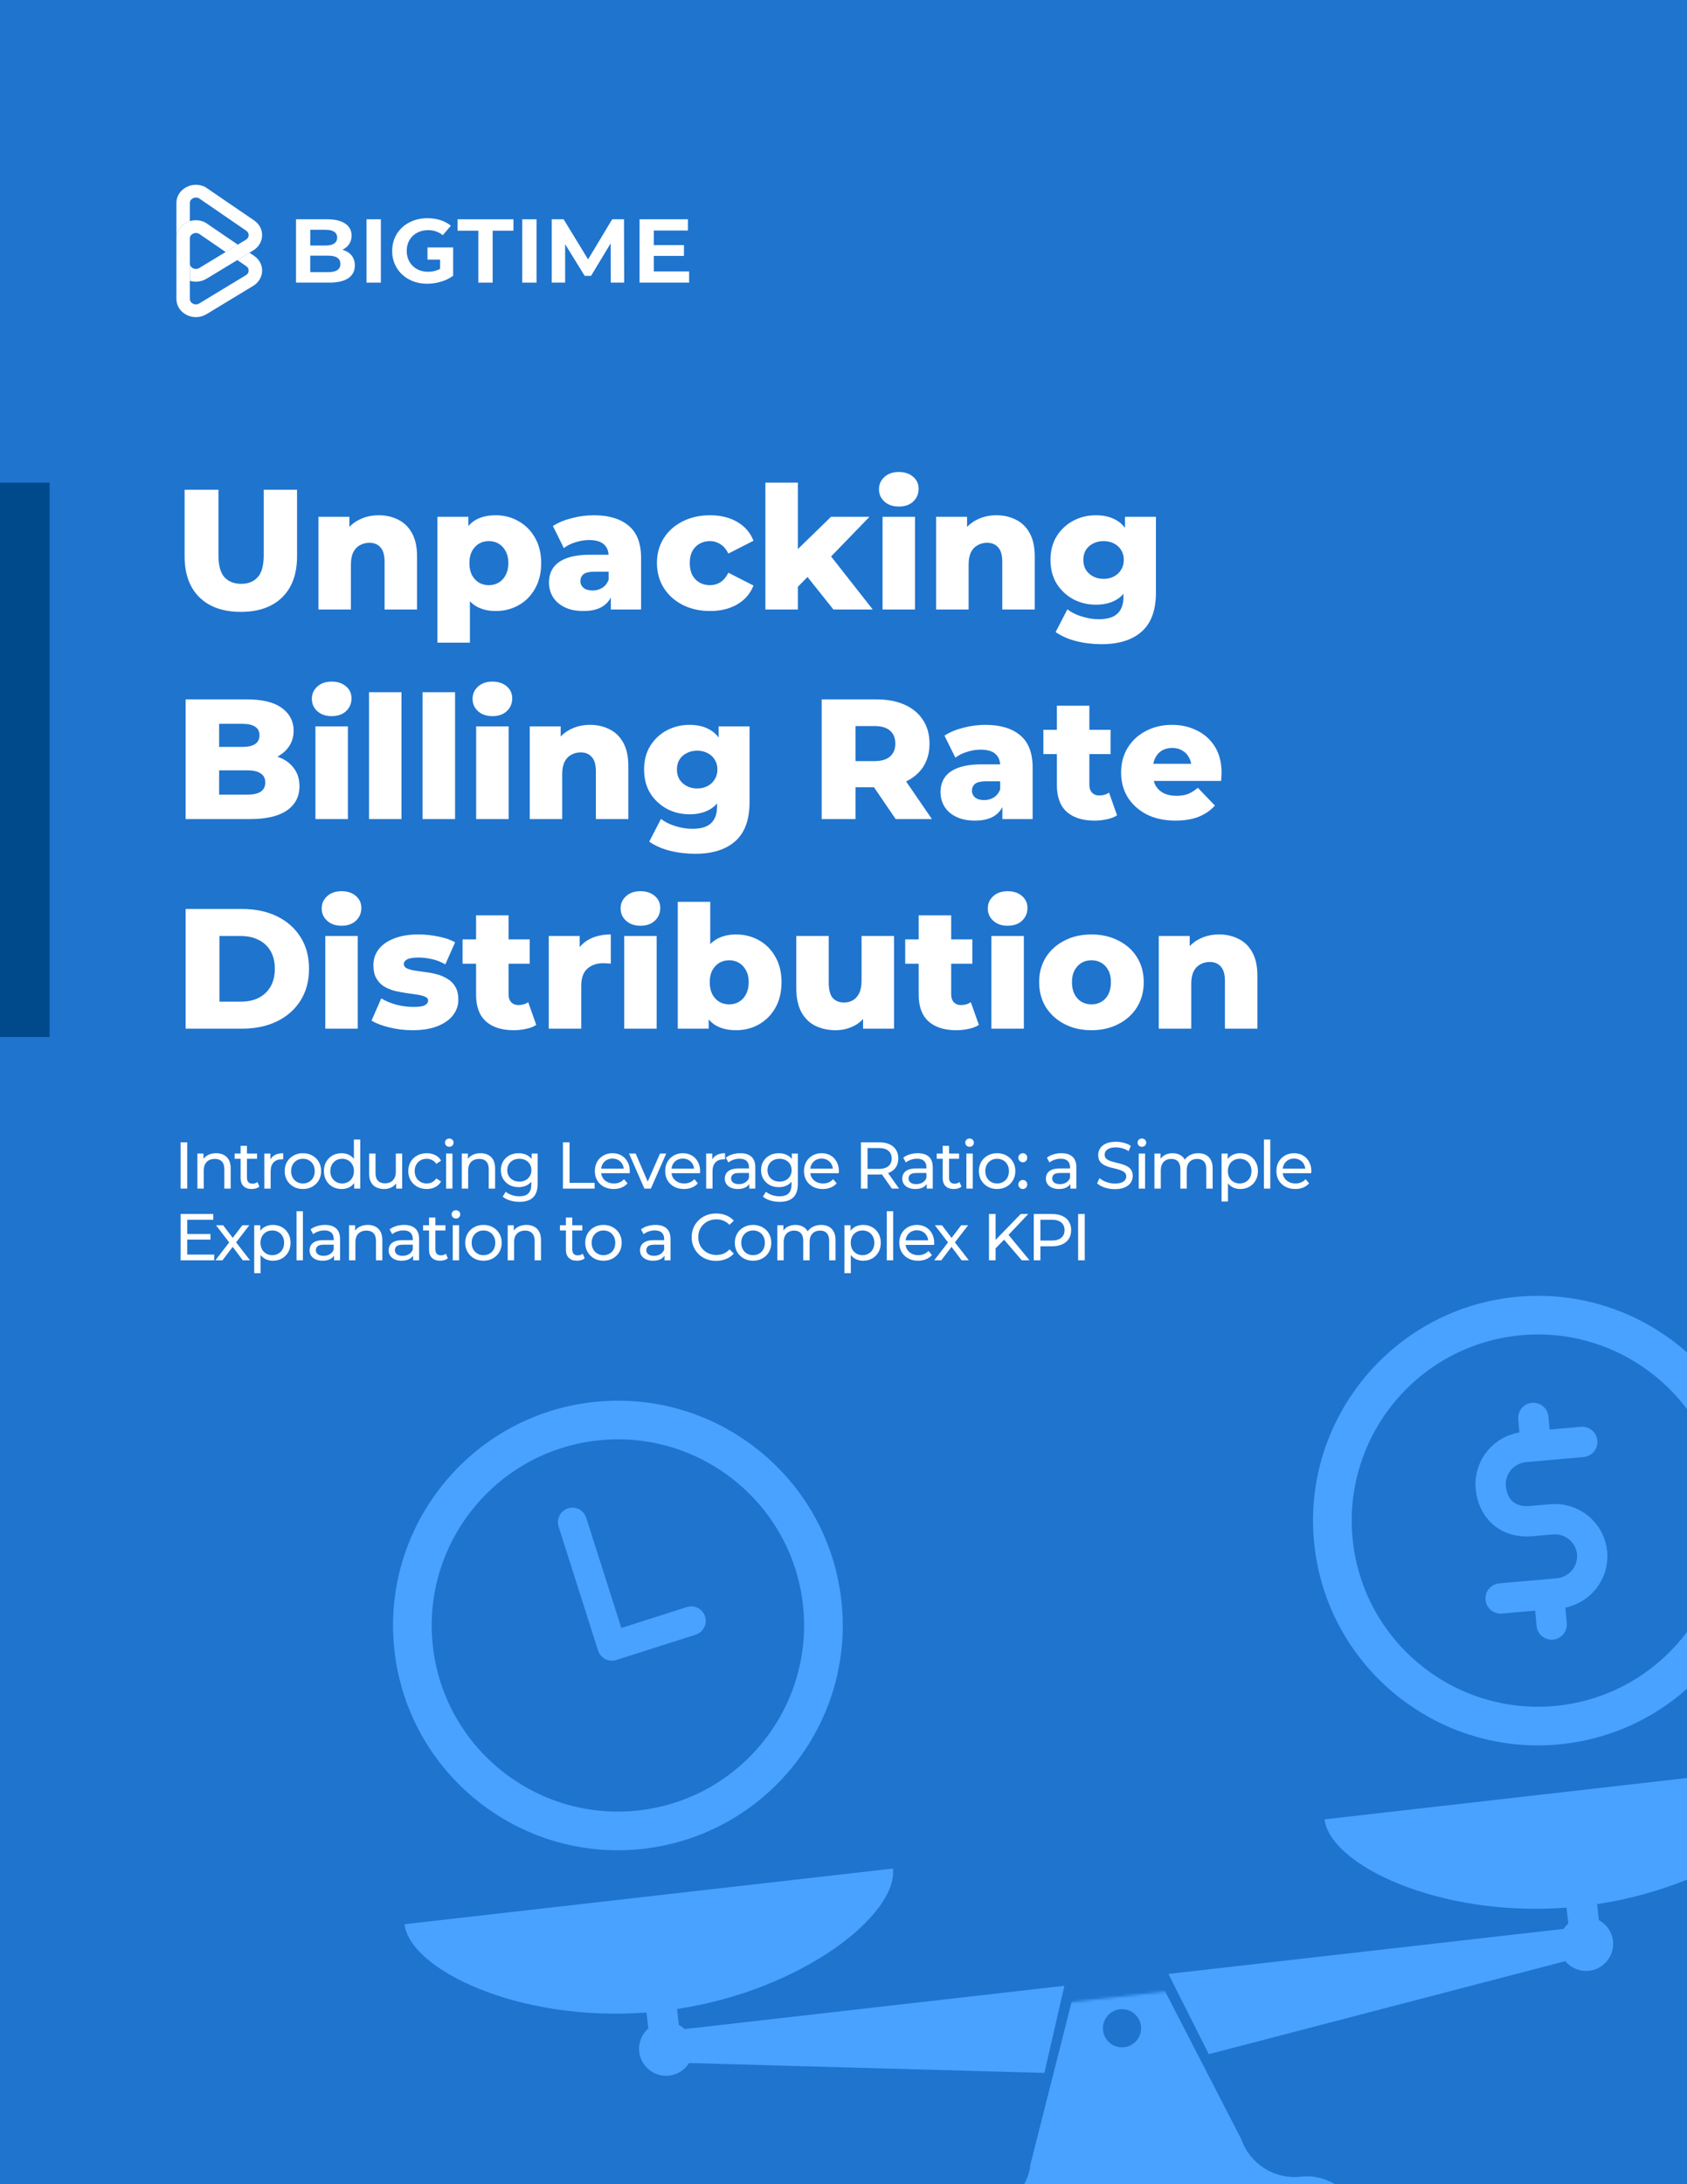 <svg width="612" height="792" viewBox="0 0 612 792" fill="none" xmlns="http://www.w3.org/2000/svg">
<rect x="0" y="0" width="612" height="792" fill="#333333" stroke="none"/>
<g clip-path="url(#clip0_1428_11563)">
<rect width="612" height="792" fill="#1F74CE"/>
<path d="M87.366 221.868C80.959 221.868 75.958 220.111 72.362 216.598C68.766 213.085 66.968 208.104 66.968 201.656V177.6H79.244V201.284C79.244 205.004 79.967 207.67 81.414 209.282C82.902 210.894 84.927 211.7 87.49 211.7C90.053 211.7 92.057 210.894 93.504 209.282C94.951 207.67 95.674 205.004 95.674 201.284V177.6H107.764V201.656C107.764 208.104 105.966 213.085 102.37 216.598C98.774 220.111 93.773 221.868 87.366 221.868ZM137.408 186.838C140.012 186.838 142.368 187.375 144.476 188.45C146.584 189.483 148.238 191.095 149.436 193.286C150.676 195.477 151.296 198.308 151.296 201.78V221H139.516V203.702C139.516 201.305 139.02 199.569 138.028 198.494C137.078 197.378 135.734 196.82 133.998 196.82C132.758 196.82 131.622 197.109 130.588 197.688C129.555 198.225 128.749 199.073 128.17 200.23C127.592 201.387 127.302 202.896 127.302 204.756V221H115.522V187.396H126.744V196.944L124.574 194.154C125.856 191.715 127.612 189.897 129.844 188.698C132.076 187.458 134.598 186.838 137.408 186.838ZM179.834 221.558C176.982 221.558 174.543 220.938 172.518 219.698C170.493 218.417 168.943 216.515 167.868 213.994C166.835 211.431 166.318 208.166 166.318 204.198C166.318 200.189 166.814 196.923 167.806 194.402C168.798 191.839 170.286 189.938 172.27 188.698C174.295 187.458 176.817 186.838 179.834 186.838C182.893 186.838 185.662 187.561 188.142 189.008C190.663 190.413 192.647 192.418 194.094 195.022C195.582 197.585 196.326 200.643 196.326 204.198C196.326 207.753 195.582 210.832 194.094 213.436C192.647 216.04 190.663 218.045 188.142 219.45C185.662 220.855 182.893 221.558 179.834 221.558ZM158.692 233.028V187.396H169.914V193.1L169.852 204.198L170.472 215.358V233.028H158.692ZM177.354 212.196C178.677 212.196 179.855 211.886 180.888 211.266C181.963 210.646 182.81 209.737 183.43 208.538C184.091 207.339 184.422 205.893 184.422 204.198C184.422 202.503 184.091 201.057 183.43 199.858C182.81 198.659 181.963 197.75 180.888 197.13C179.855 196.51 178.677 196.2 177.354 196.2C176.031 196.2 174.833 196.51 173.758 197.13C172.725 197.75 171.877 198.659 171.216 199.858C170.596 201.057 170.286 202.503 170.286 204.198C170.286 205.893 170.596 207.339 171.216 208.538C171.877 209.737 172.725 210.646 173.758 211.266C174.833 211.886 176.031 212.196 177.354 212.196ZM221.597 221V214.738L220.791 213.188V201.656C220.791 199.796 220.212 198.37 219.055 197.378C217.939 196.345 216.141 195.828 213.661 195.828C212.049 195.828 210.416 196.097 208.763 196.634C207.11 197.13 205.704 197.833 204.547 198.742L200.579 190.744C202.48 189.504 204.754 188.553 207.399 187.892C210.086 187.189 212.752 186.838 215.397 186.838C220.853 186.838 225.069 188.099 228.045 190.62C231.062 193.1 232.571 197.006 232.571 202.338V221H221.597ZM211.677 221.558C208.99 221.558 206.717 221.103 204.857 220.194C202.997 219.285 201.571 218.045 200.579 216.474C199.628 214.903 199.153 213.147 199.153 211.204C199.153 209.137 199.67 207.36 200.703 205.872C201.778 204.343 203.41 203.185 205.601 202.4C207.792 201.573 210.623 201.16 214.095 201.16H222.031V207.298H215.707C213.806 207.298 212.462 207.608 211.677 208.228C210.933 208.848 210.561 209.675 210.561 210.708C210.561 211.741 210.954 212.568 211.739 213.188C212.524 213.808 213.599 214.118 214.963 214.118C216.244 214.118 217.402 213.808 218.435 213.188C219.51 212.527 220.295 211.535 220.791 210.212L222.403 214.552C221.783 216.867 220.564 218.623 218.745 219.822C216.968 220.979 214.612 221.558 211.677 221.558ZM257.604 221.558C253.884 221.558 250.557 220.814 247.622 219.326C244.729 217.838 242.456 215.792 240.802 213.188C239.149 210.543 238.322 207.525 238.322 204.136C238.322 200.747 239.149 197.75 240.802 195.146C242.456 192.542 244.729 190.517 247.622 189.07C250.557 187.582 253.884 186.838 257.604 186.838C261.407 186.838 264.693 187.644 267.462 189.256C270.232 190.868 272.195 193.141 273.352 196.076L264.238 200.726C263.453 199.155 262.482 198.019 261.324 197.316C260.167 196.572 258.906 196.2 257.542 196.2C256.178 196.2 254.938 196.51 253.822 197.13C252.706 197.75 251.818 198.659 251.156 199.858C250.536 201.015 250.226 202.441 250.226 204.136C250.226 205.872 250.536 207.339 251.156 208.538C251.818 209.737 252.706 210.646 253.822 211.266C254.938 211.886 256.178 212.196 257.542 212.196C258.906 212.196 260.167 211.845 261.324 211.142C262.482 210.398 263.453 209.241 264.238 207.67L273.352 212.32C272.195 215.255 270.232 217.528 267.462 219.14C264.693 220.752 261.407 221.558 257.604 221.558ZM287.463 214.8L287.773 200.726L301.475 187.396H315.425L300.235 203.082L294.221 207.918L287.463 214.8ZM277.667 221V174.996H289.447V221H277.667ZM302.343 221L292.051 208.104L299.367 199.052L316.603 221H302.343ZM320.171 221V187.396H331.951V221H320.171ZM326.061 183.676C323.911 183.676 322.175 183.077 320.853 181.878C319.53 180.679 318.869 179.191 318.869 177.414C318.869 175.637 319.53 174.149 320.853 172.95C322.175 171.751 323.911 171.152 326.061 171.152C328.21 171.152 329.946 171.731 331.269 172.888C332.591 174.004 333.253 175.451 333.253 177.228C333.253 179.088 332.591 180.638 331.269 181.878C329.987 183.077 328.251 183.676 326.061 183.676ZM361.492 186.838C364.096 186.838 366.452 187.375 368.56 188.45C370.668 189.483 372.322 191.095 373.52 193.286C374.76 195.477 375.38 198.308 375.38 201.78V221H363.6V203.702C363.6 201.305 363.104 199.569 362.112 198.494C361.162 197.378 359.818 196.82 358.082 196.82C356.842 196.82 355.706 197.109 354.672 197.688C353.639 198.225 352.833 199.073 352.254 200.23C351.676 201.387 351.386 202.896 351.386 204.756V221H339.606V187.396H350.828V196.944L348.658 194.154C349.94 191.715 351.696 189.897 353.928 188.698C356.16 187.458 358.682 186.838 361.492 186.838ZM399.63 233.586C396.406 233.586 393.327 233.214 390.392 232.47C387.499 231.726 385.019 230.631 382.952 229.184L387.23 220.938C388.635 222.054 390.371 222.922 392.438 223.542C394.546 224.203 396.592 224.534 398.576 224.534C401.759 224.534 404.053 223.831 405.458 222.426C406.863 221.062 407.566 219.057 407.566 216.412V212.444L408.186 203.02L408.124 193.534V187.396H419.346V214.862C419.346 221.227 417.631 225.939 414.2 228.998C410.769 232.057 405.913 233.586 399.63 233.586ZM397.584 219.264C394.608 219.264 391.859 218.603 389.338 217.28C386.858 215.916 384.853 214.035 383.324 211.638C381.836 209.199 381.092 206.327 381.092 203.02C381.092 199.713 381.836 196.861 383.324 194.464C384.853 192.025 386.858 190.145 389.338 188.822C391.859 187.499 394.608 186.838 397.584 186.838C400.436 186.838 402.875 187.417 404.9 188.574C406.925 189.69 408.455 191.447 409.488 193.844C410.563 196.241 411.1 199.3 411.1 203.02C411.1 206.74 410.563 209.799 409.488 212.196C408.455 214.593 406.925 216.371 404.9 217.528C402.875 218.685 400.436 219.264 397.584 219.264ZM400.374 209.902C401.779 209.902 403.019 209.613 404.094 209.034C405.21 208.455 406.078 207.649 406.698 206.616C407.359 205.583 407.69 204.384 407.69 203.02C407.69 201.656 407.359 200.457 406.698 199.424C406.078 198.391 405.21 197.605 404.094 197.068C403.019 196.489 401.779 196.2 400.374 196.2C398.969 196.2 397.708 196.489 396.592 197.068C395.476 197.605 394.587 198.391 393.926 199.424C393.306 200.457 392.996 201.656 392.996 203.02C392.996 204.384 393.306 205.583 393.926 206.616C394.587 207.649 395.476 208.455 396.592 209.034C397.708 209.613 398.969 209.902 400.374 209.902ZM67.34 297V253.6H89.536C95.24 253.6 99.497 254.654 102.308 256.762C105.119 258.829 106.524 261.557 106.524 264.946C106.524 267.178 105.925 269.141 104.726 270.836C103.569 272.489 101.915 273.812 99.766 274.804C97.658 275.755 95.137 276.23 92.202 276.23L93.442 273.254C96.501 273.254 99.167 273.729 101.44 274.68C103.713 275.589 105.47 276.933 106.71 278.71C107.991 280.446 108.632 282.575 108.632 285.096C108.632 288.857 107.103 291.792 104.044 293.9C101.027 295.967 96.604 297 90.776 297H67.34ZM79.492 288.134H89.784C91.892 288.134 93.483 287.783 94.558 287.08C95.674 286.336 96.232 285.22 96.232 283.732C96.232 282.244 95.674 281.149 94.558 280.446C93.483 279.702 91.892 279.33 89.784 279.33H78.624V270.836H87.924C89.991 270.836 91.541 270.485 92.574 269.782C93.607 269.079 94.124 268.025 94.124 266.62C94.124 265.215 93.607 264.181 92.574 263.52C91.541 262.817 89.991 262.466 87.924 262.466H79.492V288.134ZM114.432 297V263.396H126.212V297H114.432ZM120.322 259.676C118.173 259.676 116.437 259.077 115.114 257.878C113.792 256.679 113.13 255.191 113.13 253.414C113.13 251.637 113.792 250.149 115.114 248.95C116.437 247.751 118.173 247.152 120.322 247.152C122.472 247.152 124.208 247.731 125.53 248.888C126.853 250.004 127.514 251.451 127.514 253.228C127.514 255.088 126.853 256.638 125.53 257.878C124.249 259.077 122.513 259.676 120.322 259.676ZM133.868 297V250.996H145.648V297H133.868ZM153.303 297V250.996H165.083V297H153.303ZM172.739 297V263.396H184.519V297H172.739ZM178.629 259.676C176.48 259.676 174.744 259.077 173.421 257.878C172.098 256.679 171.437 255.191 171.437 253.414C171.437 251.637 172.098 250.149 173.421 248.95C174.744 247.751 176.48 247.152 178.629 247.152C180.778 247.152 182.514 247.731 183.837 248.888C185.16 250.004 185.821 251.451 185.821 253.228C185.821 255.088 185.16 256.638 183.837 257.878C182.556 259.077 180.82 259.676 178.629 259.676ZM214.061 262.838C216.665 262.838 219.021 263.375 221.129 264.45C223.237 265.483 224.89 267.095 226.089 269.286C227.329 271.477 227.949 274.308 227.949 277.78V297H216.169V279.702C216.169 277.305 215.673 275.569 214.681 274.494C213.73 273.378 212.387 272.82 210.651 272.82C209.411 272.82 208.274 273.109 207.241 273.688C206.207 274.225 205.401 275.073 204.823 276.23C204.244 277.387 203.955 278.896 203.955 280.756V297H192.175V263.396H203.397V272.944L201.227 270.154C202.508 267.715 204.265 265.897 206.497 264.698C208.729 263.458 211.25 262.838 214.061 262.838ZM252.198 309.586C248.974 309.586 245.895 309.214 242.96 308.47C240.067 307.726 237.587 306.631 235.52 305.184L239.798 296.938C241.204 298.054 242.94 298.922 245.006 299.542C247.114 300.203 249.16 300.534 251.144 300.534C254.327 300.534 256.621 299.831 258.026 298.426C259.432 297.062 260.134 295.057 260.134 292.412V288.444L260.754 279.02L260.692 269.534V263.396H271.914V290.862C271.914 297.227 270.199 301.939 266.768 304.998C263.338 308.057 258.481 309.586 252.198 309.586ZM250.152 295.264C247.176 295.264 244.428 294.603 241.906 293.28C239.426 291.916 237.422 290.035 235.892 287.638C234.404 285.199 233.66 282.327 233.66 279.02C233.66 275.713 234.404 272.861 235.892 270.464C237.422 268.025 239.426 266.145 241.906 264.822C244.428 263.499 247.176 262.838 250.152 262.838C253.004 262.838 255.443 263.417 257.468 264.574C259.494 265.69 261.023 267.447 262.056 269.844C263.131 272.241 263.668 275.3 263.668 279.02C263.668 282.74 263.131 285.799 262.056 288.196C261.023 290.593 259.494 292.371 257.468 293.528C255.443 294.685 253.004 295.264 250.152 295.264ZM252.942 285.902C254.348 285.902 255.588 285.613 256.662 285.034C257.778 284.455 258.646 283.649 259.266 282.616C259.928 281.583 260.258 280.384 260.258 279.02C260.258 277.656 259.928 276.457 259.266 275.424C258.646 274.391 257.778 273.605 256.662 273.068C255.588 272.489 254.348 272.2 252.942 272.2C251.537 272.2 250.276 272.489 249.16 273.068C248.044 273.605 247.156 274.391 246.494 275.424C245.874 276.457 245.564 277.656 245.564 279.02C245.564 280.384 245.874 281.583 246.494 282.616C247.156 283.649 248.044 284.455 249.16 285.034C250.276 285.613 251.537 285.902 252.942 285.902ZM298.084 297V253.6H317.924C321.892 253.6 325.302 254.241 328.154 255.522C331.047 256.803 333.279 258.663 334.85 261.102C336.421 263.499 337.206 266.351 337.206 269.658C337.206 272.923 336.421 275.755 334.85 278.152C333.279 280.508 331.047 282.327 328.154 283.608C325.302 284.848 321.892 285.468 317.924 285.468H304.904L310.36 280.322V297H298.084ZM324.93 297L314.142 281.19H327.224L338.074 297H324.93ZM310.36 281.624L304.904 275.982H317.18C319.743 275.982 321.644 275.424 322.884 274.308C324.165 273.192 324.806 271.642 324.806 269.658C324.806 267.633 324.165 266.062 322.884 264.946C321.644 263.83 319.743 263.272 317.18 263.272H304.904L310.36 257.63V281.624ZM363.64 297V290.738L362.834 289.188V277.656C362.834 275.796 362.255 274.37 361.098 273.378C359.982 272.345 358.184 271.828 355.704 271.828C354.092 271.828 352.459 272.097 350.806 272.634C349.153 273.13 347.747 273.833 346.59 274.742L342.622 266.744C344.523 265.504 346.797 264.553 349.442 263.892C352.129 263.189 354.795 262.838 357.44 262.838C362.896 262.838 367.112 264.099 370.088 266.62C373.105 269.1 374.614 273.006 374.614 278.338V297H363.64ZM353.72 297.558C351.033 297.558 348.76 297.103 346.9 296.194C345.04 295.285 343.614 294.045 342.622 292.474C341.671 290.903 341.196 289.147 341.196 287.204C341.196 285.137 341.713 283.36 342.746 281.872C343.821 280.343 345.453 279.185 347.644 278.4C349.835 277.573 352.666 277.16 356.138 277.16H364.074V283.298H357.75C355.849 283.298 354.505 283.608 353.72 284.228C352.976 284.848 352.604 285.675 352.604 286.708C352.604 287.741 352.997 288.568 353.782 289.188C354.567 289.808 355.642 290.118 357.006 290.118C358.287 290.118 359.445 289.808 360.478 289.188C361.553 288.527 362.338 287.535 362.834 286.212L364.446 290.552C363.826 292.867 362.607 294.623 360.788 295.822C359.011 296.979 356.655 297.558 353.72 297.558ZM397.054 297.558C392.755 297.558 389.407 296.504 387.01 294.396C384.612 292.247 383.414 289.023 383.414 284.724V255.894H395.194V284.6C395.194 285.799 395.524 286.749 396.186 287.452C396.847 288.113 397.694 288.444 398.728 288.444C400.133 288.444 401.332 288.093 402.324 287.39L405.238 295.636C404.246 296.297 403.026 296.773 401.58 297.062C400.133 297.393 398.624 297.558 397.054 297.558ZM378.516 273.44V264.636H402.882V273.44H378.516ZM426.419 297.558C422.451 297.558 418.979 296.814 416.003 295.326C413.069 293.797 410.775 291.73 409.121 289.126C407.509 286.481 406.703 283.484 406.703 280.136C406.703 276.788 407.489 273.812 409.059 271.208C410.671 268.563 412.883 266.517 415.693 265.07C418.504 263.582 421.666 262.838 425.179 262.838C428.486 262.838 431.503 263.52 434.231 264.884C436.959 266.207 439.129 268.17 440.741 270.774C442.353 273.378 443.159 276.54 443.159 280.26C443.159 280.673 443.139 281.149 443.097 281.686C443.056 282.223 443.015 282.719 442.973 283.174H416.375V276.974H436.711L432.247 278.71C432.289 277.181 431.999 275.858 431.379 274.742C430.801 273.626 429.974 272.758 428.899 272.138C427.866 271.518 426.647 271.208 425.241 271.208C423.836 271.208 422.596 271.518 421.521 272.138C420.488 272.758 419.682 273.647 419.103 274.804C418.525 275.92 418.235 277.243 418.235 278.772V280.57C418.235 282.223 418.566 283.649 419.227 284.848C419.93 286.047 420.922 286.977 422.203 287.638C423.485 288.258 425.014 288.568 426.791 288.568C428.445 288.568 429.85 288.341 431.007 287.886C432.206 287.39 433.384 286.646 434.541 285.654L440.741 292.102C439.129 293.879 437.145 295.243 434.789 296.194C432.433 297.103 429.643 297.558 426.419 297.558ZM67.34 373V329.6H87.862C92.657 329.6 96.873 330.489 100.51 332.266C104.147 334.043 106.979 336.544 109.004 339.768C111.071 342.992 112.104 346.836 112.104 351.3C112.104 355.723 111.071 359.567 109.004 362.832C106.979 366.056 104.147 368.557 100.51 370.334C96.873 372.111 92.657 373 87.862 373H67.34ZM79.616 363.204H87.366C89.846 363.204 91.995 362.749 93.814 361.84C95.674 360.889 97.121 359.525 98.154 357.748C99.187 355.929 99.704 353.78 99.704 351.3C99.704 348.779 99.187 346.629 98.154 344.852C97.121 343.075 95.674 341.731 93.814 340.822C91.995 339.871 89.846 339.396 87.366 339.396H79.616V363.204ZM118.005 373V339.396H129.785V373H118.005ZM123.895 335.676C121.745 335.676 120.009 335.077 118.687 333.878C117.364 332.679 116.703 331.191 116.703 329.414C116.703 327.637 117.364 326.149 118.687 324.95C120.009 323.751 121.745 323.152 123.895 323.152C126.044 323.152 127.78 323.731 129.103 324.888C130.425 326.004 131.087 327.451 131.087 329.228C131.087 331.088 130.425 332.638 129.103 333.878C127.821 335.077 126.085 335.676 123.895 335.676ZM149.654 373.558C146.802 373.558 144.012 373.227 141.284 372.566C138.598 371.905 136.428 371.078 134.774 370.086L138.308 362.026C139.879 362.977 141.718 363.741 143.826 364.32C145.934 364.857 148.001 365.126 150.026 365.126C152.01 365.126 153.374 364.919 154.118 364.506C154.904 364.093 155.296 363.535 155.296 362.832C155.296 362.171 154.924 361.695 154.18 361.406C153.478 361.075 152.527 360.827 151.328 360.662C150.171 360.497 148.89 360.311 147.484 360.104C146.079 359.897 144.653 359.629 143.206 359.298C141.801 358.926 140.499 358.389 139.3 357.686C138.143 356.942 137.213 355.95 136.51 354.71C135.808 353.47 135.456 351.899 135.456 349.998C135.456 347.849 136.076 345.947 137.316 344.294C138.598 342.599 140.458 341.277 142.896 340.326C145.335 339.334 148.311 338.838 151.824 338.838C154.18 338.838 156.557 339.086 158.954 339.582C161.393 340.037 163.439 340.739 165.092 341.69L161.558 349.688C159.905 348.737 158.252 348.097 156.598 347.766C154.945 347.394 153.374 347.208 151.886 347.208C149.902 347.208 148.497 347.435 147.67 347.89C146.885 348.345 146.492 348.903 146.492 349.564C146.492 350.225 146.844 350.742 147.546 351.114C148.249 351.445 149.179 351.713 150.336 351.92C151.535 352.085 152.837 352.271 154.242 352.478C155.648 352.643 157.053 352.912 158.458 353.284C159.905 353.656 161.207 354.214 162.364 354.958C163.563 355.661 164.514 356.632 165.216 357.872C165.919 359.071 166.27 360.621 166.27 362.522C166.27 364.589 165.63 366.449 164.348 368.102C163.108 369.755 161.248 371.078 158.768 372.07C156.33 373.062 153.292 373.558 149.654 373.558ZM186.35 373.558C182.052 373.558 178.704 372.504 176.306 370.396C173.909 368.247 172.71 365.023 172.71 360.724V331.894H184.49V360.6C184.49 361.799 184.821 362.749 185.482 363.452C186.144 364.113 186.991 364.444 188.024 364.444C189.43 364.444 190.628 364.093 191.62 363.39L194.534 371.636C193.542 372.297 192.323 372.773 190.876 373.062C189.43 373.393 187.921 373.558 186.35 373.558ZM167.812 349.44V340.636H192.178V349.44H167.812ZM199.077 373V339.396H210.299V349.192L208.625 346.402C209.617 343.881 211.229 342 213.461 340.76C215.693 339.479 218.4 338.838 221.583 338.838V349.44C221.046 349.357 220.57 349.316 220.157 349.316C219.785 349.275 219.372 349.254 218.917 349.254C216.52 349.254 214.577 349.915 213.089 351.238C211.601 352.519 210.857 354.627 210.857 357.562V373H199.077ZM226.444 373V339.396H238.224V373H226.444ZM232.334 335.676C230.185 335.676 228.449 335.077 227.126 333.878C225.803 332.679 225.142 331.191 225.142 329.414C225.142 327.637 225.803 326.149 227.126 324.95C228.449 323.751 230.185 323.152 232.334 323.152C234.483 323.152 236.219 323.731 237.542 324.888C238.865 326.004 239.526 327.451 239.526 329.228C239.526 331.088 238.865 332.638 237.542 333.878C236.261 335.077 234.525 335.676 232.334 335.676ZM267.022 373.558C264.004 373.558 261.483 372.938 259.458 371.698C257.474 370.458 255.986 368.557 254.994 365.994C254.002 363.431 253.506 360.145 253.506 356.136C253.506 352.209 254.022 348.965 255.056 346.402C256.13 343.839 257.68 341.938 259.706 340.698C261.731 339.458 264.17 338.838 267.022 338.838C270.08 338.838 272.85 339.541 275.33 340.946C277.851 342.351 279.835 344.356 281.282 346.96C282.77 349.523 283.514 352.581 283.514 356.136C283.514 359.732 282.77 362.832 281.282 365.436C279.835 367.999 277.851 370.003 275.33 371.45C272.85 372.855 270.08 373.558 267.022 373.558ZM245.88 373V326.996H257.66V345.038L257.04 356.136L257.102 367.234V373H245.88ZM264.542 364.196C265.864 364.196 267.042 363.886 268.076 363.266C269.15 362.646 269.998 361.737 270.618 360.538C271.279 359.298 271.61 357.831 271.61 356.136C271.61 354.441 271.279 353.015 270.618 351.858C269.998 350.659 269.15 349.75 268.076 349.13C267.042 348.51 265.864 348.2 264.542 348.2C263.219 348.2 262.02 348.51 260.946 349.13C259.912 349.75 259.065 350.659 258.404 351.858C257.784 353.015 257.474 354.441 257.474 356.136C257.474 357.831 257.784 359.298 258.404 360.538C259.065 361.737 259.912 362.646 260.946 363.266C262.02 363.886 263.219 364.196 264.542 364.196ZM303.125 373.558C300.397 373.558 297.938 373.021 295.747 371.946C293.598 370.871 291.903 369.197 290.663 366.924C289.464 364.609 288.865 361.695 288.865 358.182V339.396H300.645V356.26C300.645 358.864 301.12 360.724 302.071 361.84C303.063 362.956 304.448 363.514 306.225 363.514C307.382 363.514 308.436 363.245 309.387 362.708C310.338 362.171 311.102 361.323 311.681 360.166C312.26 358.967 312.549 357.438 312.549 355.578V339.396H324.329V373H313.107V363.514L315.277 366.18C314.12 368.66 312.446 370.52 310.255 371.76C308.064 372.959 305.688 373.558 303.125 373.558ZM346.921 373.558C342.622 373.558 339.274 372.504 336.877 370.396C334.479 368.247 333.281 365.023 333.281 360.724V331.894H345.061V360.6C345.061 361.799 345.391 362.749 346.053 363.452C346.714 364.113 347.561 364.444 348.595 364.444C350 364.444 351.199 364.093 352.191 363.39L355.105 371.636C354.113 372.297 352.893 372.773 351.447 373.062C350 373.393 348.491 373.558 346.921 373.558ZM328.383 349.44V340.636H352.749V349.44H328.383ZM359.647 373V339.396H371.427V373H359.647ZM365.537 335.676C363.388 335.676 361.652 335.077 360.329 333.878C359.007 332.679 358.345 331.191 358.345 329.414C358.345 327.637 359.007 326.149 360.329 324.95C361.652 323.751 363.388 323.152 365.537 323.152C367.687 323.152 369.423 323.731 370.745 324.888C372.068 326.004 372.729 327.451 372.729 329.228C372.729 331.088 372.068 332.638 370.745 333.878C369.464 335.077 367.728 335.676 365.537 335.676ZM395.947 373.558C392.268 373.558 389.003 372.814 386.151 371.326C383.299 369.838 381.046 367.792 379.393 365.188C377.781 362.543 376.975 359.525 376.975 356.136C376.975 352.747 377.781 349.75 379.393 347.146C381.046 344.542 383.299 342.517 386.151 341.07C389.003 339.582 392.268 338.838 395.947 338.838C399.625 338.838 402.891 339.582 405.743 341.07C408.636 342.517 410.889 344.542 412.501 347.146C414.113 349.75 414.919 352.747 414.919 356.136C414.919 359.525 414.113 362.543 412.501 365.188C410.889 367.792 408.636 369.838 405.743 371.326C402.891 372.814 399.625 373.558 395.947 373.558ZM395.947 364.196C397.311 364.196 398.509 363.886 399.543 363.266C400.617 362.646 401.465 361.737 402.085 360.538C402.705 359.298 403.015 357.831 403.015 356.136C403.015 354.441 402.705 353.015 402.085 351.858C401.465 350.659 400.617 349.75 399.543 349.13C398.509 348.51 397.311 348.2 395.947 348.2C394.624 348.2 393.425 348.51 392.351 349.13C391.317 349.75 390.47 350.659 389.809 351.858C389.189 353.015 388.879 354.441 388.879 356.136C388.879 357.831 389.189 359.298 389.809 360.538C390.47 361.737 391.317 362.646 392.351 363.266C393.425 363.886 394.624 364.196 395.947 364.196ZM442.262 338.838C444.866 338.838 447.222 339.375 449.33 340.45C451.438 341.483 453.091 343.095 454.29 345.286C455.53 347.477 456.15 350.308 456.15 353.78V373H444.37V355.702C444.37 353.305 443.874 351.569 442.882 350.494C441.931 349.378 440.588 348.82 438.852 348.82C437.612 348.82 436.475 349.109 435.442 349.688C434.408 350.225 433.602 351.073 433.024 352.23C432.445 353.387 432.156 354.896 432.156 356.756V373H420.376V339.396H431.598V348.944L429.428 346.154C430.709 343.715 432.466 341.897 434.698 340.698C436.93 339.458 439.451 338.838 442.262 338.838Z" fill="white"/>
<path d="M65.52 431V414.2H67.92V431H65.52ZM78.406 418.16C79.446 418.16 80.358 418.36 81.142 418.76C81.942 419.16 82.566 419.768 83.014 420.584C83.462 421.4 83.686 422.432 83.686 423.68V431H81.382V423.944C81.382 422.712 81.078 421.784 80.47 421.16C79.878 420.536 79.038 420.224 77.95 420.224C77.134 420.224 76.422 420.384 75.814 420.704C75.206 421.024 74.734 421.496 74.398 422.12C74.078 422.744 73.918 423.52 73.918 424.448V431H71.614V418.28H73.822V421.712L73.462 420.8C73.878 419.968 74.518 419.32 75.382 418.856C76.246 418.392 77.254 418.16 78.406 418.16ZM91.318 431.144C90.038 431.144 89.046 430.8 88.342 430.112C87.638 429.424 87.286 428.44 87.286 427.16V415.496H89.59V427.064C89.59 427.752 89.758 428.28 90.094 428.648C90.446 429.016 90.942 429.2 91.582 429.2C92.302 429.2 92.902 429 93.382 428.6L94.102 430.256C93.75 430.56 93.326 430.784 92.83 430.928C92.35 431.072 91.846 431.144 91.318 431.144ZM85.126 420.176V418.28H93.238V420.176H85.126ZM95.887 431V418.28H98.095V421.736L97.879 420.872C98.231 419.992 98.823 419.32 99.655 418.856C100.487 418.392 101.511 418.16 102.727 418.16V420.392C102.631 420.376 102.535 420.368 102.439 420.368C102.359 420.368 102.279 420.368 102.199 420.368C100.967 420.368 99.991 420.736 99.271 421.472C98.551 422.208 98.191 423.272 98.191 424.664V431H95.887ZM109.898 431.144C108.618 431.144 107.482 430.864 106.49 430.304C105.498 429.744 104.714 428.976 104.138 428C103.562 427.008 103.274 425.888 103.274 424.64C103.274 423.376 103.562 422.256 104.138 421.28C104.714 420.304 105.498 419.544 106.49 419C107.482 418.44 108.618 418.16 109.898 418.16C111.162 418.16 112.29 418.44 113.282 419C114.29 419.544 115.074 420.304 115.634 421.28C116.21 422.24 116.498 423.36 116.498 424.64C116.498 425.904 116.21 427.024 115.634 428C115.074 428.976 114.29 429.744 113.282 430.304C112.29 430.864 111.162 431.144 109.898 431.144ZM109.898 429.128C110.714 429.128 111.442 428.944 112.082 428.576C112.738 428.208 113.25 427.688 113.618 427.016C113.986 426.328 114.17 425.536 114.17 424.64C114.17 423.728 113.986 422.944 113.618 422.288C113.25 421.616 112.738 421.096 112.082 420.728C111.442 420.36 110.714 420.176 109.898 420.176C109.082 420.176 108.354 420.36 107.714 420.728C107.074 421.096 106.562 421.616 106.178 422.288C105.794 422.944 105.602 423.728 105.602 424.64C105.602 425.536 105.794 426.328 106.178 427.016C106.562 427.688 107.074 428.208 107.714 428.576C108.354 428.944 109.082 429.128 109.898 429.128ZM123.94 431.144C122.708 431.144 121.604 430.872 120.628 430.328C119.668 429.784 118.908 429.024 118.348 428.048C117.788 427.072 117.508 425.936 117.508 424.64C117.508 423.344 117.788 422.216 118.348 421.256C118.908 420.28 119.668 419.52 120.628 418.976C121.604 418.432 122.708 418.16 123.94 418.16C125.012 418.16 125.98 418.4 126.844 418.88C127.708 419.36 128.396 420.08 128.908 421.04C129.436 422 129.7 423.2 129.7 424.64C129.7 426.08 129.444 427.28 128.932 428.24C128.436 429.2 127.756 429.928 126.892 430.424C126.028 430.904 125.044 431.144 123.94 431.144ZM124.132 429.128C124.932 429.128 125.652 428.944 126.292 428.576C126.948 428.208 127.46 427.688 127.828 427.016C128.212 426.328 128.404 425.536 128.404 424.64C128.404 423.728 128.212 422.944 127.828 422.288C127.46 421.616 126.948 421.096 126.292 420.728C125.652 420.36 124.932 420.176 124.132 420.176C123.316 420.176 122.588 420.36 121.948 420.728C121.308 421.096 120.796 421.616 120.412 422.288C120.028 422.944 119.836 423.728 119.836 424.64C119.836 425.536 120.028 426.328 120.412 427.016C120.796 427.688 121.308 428.208 121.948 428.576C122.588 428.944 123.316 429.128 124.132 429.128ZM128.476 431V427.568L128.62 424.616L128.38 421.664V413.192H130.684V431H128.476ZM139.395 431.144C138.307 431.144 137.347 430.944 136.515 430.544C135.699 430.144 135.059 429.536 134.595 428.72C134.147 427.888 133.923 426.848 133.923 425.6V418.28H136.227V425.336C136.227 426.584 136.523 427.52 137.115 428.144C137.723 428.768 138.571 429.08 139.659 429.08C140.459 429.08 141.155 428.92 141.747 428.6C142.339 428.264 142.795 427.784 143.115 427.16C143.435 426.52 143.595 425.752 143.595 424.856V418.28H145.899V431H143.715V427.568L144.075 428.48C143.659 429.328 143.035 429.984 142.203 430.448C141.371 430.912 140.435 431.144 139.395 431.144ZM154.83 431.144C153.534 431.144 152.374 430.864 151.35 430.304C150.342 429.744 149.55 428.976 148.974 428C148.398 427.024 148.11 425.904 148.11 424.64C148.11 423.376 148.398 422.256 148.974 421.28C149.55 420.304 150.342 419.544 151.35 419C152.374 418.44 153.534 418.16 154.83 418.16C155.982 418.16 157.006 418.392 157.902 418.856C158.814 419.304 159.518 419.976 160.014 420.872L158.262 422C157.846 421.376 157.334 420.92 156.726 420.632C156.134 420.328 155.494 420.176 154.806 420.176C153.974 420.176 153.23 420.36 152.574 420.728C151.918 421.096 151.398 421.616 151.014 422.288C150.63 422.944 150.438 423.728 150.438 424.64C150.438 425.552 150.63 426.344 151.014 427.016C151.398 427.688 151.918 428.208 152.574 428.576C153.23 428.944 153.974 429.128 154.806 429.128C155.494 429.128 156.134 428.984 156.726 428.696C157.334 428.392 157.846 427.928 158.262 427.304L160.014 428.408C159.518 429.288 158.814 429.968 157.902 430.448C157.006 430.912 155.982 431.144 154.83 431.144ZM161.832 431V418.28H164.136V431H161.832ZM162.984 415.832C162.536 415.832 162.16 415.688 161.856 415.4C161.568 415.112 161.424 414.76 161.424 414.344C161.424 413.912 161.568 413.552 161.856 413.264C162.16 412.976 162.536 412.832 162.984 412.832C163.432 412.832 163.8 412.976 164.088 413.264C164.392 413.536 164.544 413.88 164.544 414.296C164.544 414.728 164.4 415.096 164.112 415.4C163.824 415.688 163.448 415.832 162.984 415.832ZM174.328 418.16C175.368 418.16 176.28 418.36 177.064 418.76C177.864 419.16 178.488 419.768 178.936 420.584C179.384 421.4 179.608 422.432 179.608 423.68V431H177.304V423.944C177.304 422.712 177 421.784 176.392 421.16C175.8 420.536 174.96 420.224 173.872 420.224C173.056 420.224 172.344 420.384 171.736 420.704C171.128 421.024 170.656 421.496 170.32 422.12C170 422.744 169.84 423.52 169.84 424.448V431H167.536V418.28H169.744V421.712L169.384 420.8C169.8 419.968 170.44 419.32 171.304 418.856C172.168 418.392 173.176 418.16 174.328 418.16ZM188.44 435.8C187.272 435.8 186.136 435.632 185.032 435.296C183.944 434.976 183.056 434.512 182.368 433.904L183.472 432.128C184.064 432.64 184.792 433.04 185.656 433.328C186.52 433.632 187.424 433.784 188.368 433.784C189.872 433.784 190.976 433.432 191.68 432.728C192.384 432.024 192.736 430.952 192.736 429.512V426.824L192.976 424.304L192.856 421.76V418.28H195.04V429.272C195.04 431.512 194.48 433.16 193.359 434.216C192.24 435.272 190.6 435.8 188.44 435.8ZM188.152 430.472C186.92 430.472 185.816 430.216 184.84 429.704C183.88 429.176 183.112 428.448 182.536 427.52C181.976 426.592 181.696 425.52 181.696 424.304C181.696 423.072 181.976 422 182.536 421.088C183.112 420.16 183.88 419.44 184.84 418.928C185.816 418.416 186.92 418.16 188.152 418.16C189.24 418.16 190.232 418.384 191.128 418.832C192.024 419.264 192.736 419.936 193.264 420.848C193.808 421.76 194.08 422.912 194.08 424.304C194.08 425.68 193.808 426.824 193.264 427.736C192.736 428.648 192.024 429.336 191.128 429.8C190.232 430.248 189.24 430.472 188.152 430.472ZM188.416 428.456C189.264 428.456 190.016 428.28 190.672 427.928C191.328 427.576 191.84 427.088 192.208 426.464C192.592 425.84 192.784 425.12 192.784 424.304C192.784 423.488 192.592 422.768 192.208 422.144C191.84 421.52 191.328 421.04 190.672 420.704C190.016 420.352 189.264 420.176 188.416 420.176C187.568 420.176 186.808 420.352 186.136 420.704C185.48 421.04 184.96 421.52 184.576 422.144C184.208 422.768 184.024 423.488 184.024 424.304C184.024 425.12 184.208 425.84 184.576 426.464C184.96 427.088 185.48 427.576 186.136 427.928C186.808 428.28 187.568 428.456 188.416 428.456ZM204.223 431V414.2H206.623V428.912H215.719V431H204.223ZM222.637 431.144C221.277 431.144 220.077 430.864 219.037 430.304C218.013 429.744 217.213 428.976 216.637 428C216.077 427.024 215.797 425.904 215.797 424.64C215.797 423.376 216.069 422.256 216.613 421.28C217.173 420.304 217.933 419.544 218.893 419C219.869 418.44 220.965 418.16 222.181 418.16C223.413 418.16 224.501 418.432 225.445 418.976C226.389 419.52 227.125 420.288 227.653 421.28C228.197 422.256 228.469 423.4 228.469 424.712C228.469 424.808 228.461 424.92 228.445 425.048C228.445 425.176 228.437 425.296 228.421 425.408H217.597V423.752H227.221L226.285 424.328C226.301 423.512 226.133 422.784 225.781 422.144C225.429 421.504 224.941 421.008 224.317 420.656C223.709 420.288 222.997 420.104 222.181 420.104C221.381 420.104 220.669 420.288 220.045 420.656C219.421 421.008 218.933 421.512 218.581 422.168C218.229 422.808 218.053 423.544 218.053 424.376V424.76C218.053 425.608 218.245 426.368 218.629 427.04C219.029 427.696 219.581 428.208 220.285 428.576C220.989 428.944 221.797 429.128 222.709 429.128C223.461 429.128 224.141 429 224.749 428.744C225.373 428.488 225.917 428.104 226.381 427.592L227.653 429.08C227.077 429.752 226.357 430.264 225.493 430.616C224.645 430.968 223.693 431.144 222.637 431.144ZM233.77 431L228.202 418.28H230.602L235.546 429.8H234.394L239.434 418.28H241.69L236.122 431H233.77ZM248.153 431.144C246.793 431.144 245.593 430.864 244.553 430.304C243.529 429.744 242.729 428.976 242.153 428C241.593 427.024 241.313 425.904 241.313 424.64C241.313 423.376 241.585 422.256 242.129 421.28C242.689 420.304 243.449 419.544 244.409 419C245.385 418.44 246.481 418.16 247.697 418.16C248.929 418.16 250.017 418.432 250.961 418.976C251.905 419.52 252.641 420.288 253.169 421.28C253.713 422.256 253.985 423.4 253.985 424.712C253.985 424.808 253.977 424.92 253.961 425.048C253.961 425.176 253.953 425.296 253.937 425.408H243.113V423.752H252.737L251.801 424.328C251.817 423.512 251.649 422.784 251.297 422.144C250.945 421.504 250.457 421.008 249.833 420.656C249.225 420.288 248.513 420.104 247.697 420.104C246.897 420.104 246.185 420.288 245.561 420.656C244.937 421.008 244.449 421.512 244.097 422.168C243.745 422.808 243.569 423.544 243.569 424.376V424.76C243.569 425.608 243.761 426.368 244.145 427.04C244.545 427.696 245.097 428.208 245.801 428.576C246.505 428.944 247.313 429.128 248.225 429.128C248.977 429.128 249.657 429 250.265 428.744C250.889 428.488 251.433 428.104 251.897 427.592L253.169 429.08C252.593 429.752 251.873 430.264 251.009 430.616C250.161 430.968 249.209 431.144 248.153 431.144ZM256.184 431V418.28H258.392V421.736L258.176 420.872C258.528 419.992 259.12 419.32 259.952 418.856C260.784 418.392 261.808 418.16 263.024 418.16V420.392C262.928 420.376 262.832 420.368 262.736 420.368C262.656 420.368 262.576 420.368 262.496 420.368C261.264 420.368 260.288 420.736 259.568 421.472C258.848 422.208 258.488 423.272 258.488 424.664V431H256.184ZM271.822 431V428.312L271.702 427.808V423.224C271.702 422.248 271.414 421.496 270.838 420.968C270.278 420.424 269.43 420.152 268.294 420.152C267.542 420.152 266.806 420.28 266.086 420.536C265.366 420.776 264.758 421.104 264.262 421.52L263.302 419.792C263.958 419.264 264.742 418.864 265.654 418.592C266.582 418.304 267.55 418.16 268.558 418.16C270.302 418.16 271.646 418.584 272.59 419.432C273.534 420.28 274.006 421.576 274.006 423.32V431H271.822ZM267.646 431.144C266.702 431.144 265.87 430.984 265.15 430.664C264.446 430.344 263.902 429.904 263.518 429.344C263.134 428.768 262.942 428.12 262.942 427.4C262.942 426.712 263.102 426.088 263.422 425.528C263.758 424.968 264.294 424.52 265.03 424.184C265.782 423.848 266.79 423.68 268.054 423.68H272.086V425.336H268.15C266.998 425.336 266.222 425.528 265.822 425.912C265.422 426.296 265.222 426.76 265.222 427.304C265.222 427.928 265.47 428.432 265.966 428.816C266.462 429.184 267.15 429.368 268.03 429.368C268.894 429.368 269.646 429.176 270.286 428.792C270.942 428.408 271.414 427.848 271.702 427.112L272.158 428.696C271.854 429.448 271.318 430.048 270.55 430.496C269.782 430.928 268.814 431.144 267.646 431.144ZM282.838 435.8C281.67 435.8 280.534 435.632 279.43 435.296C278.342 434.976 277.454 434.512 276.766 433.904L277.87 432.128C278.462 432.64 279.19 433.04 280.054 433.328C280.918 433.632 281.822 433.784 282.766 433.784C284.27 433.784 285.374 433.432 286.078 432.728C286.782 432.024 287.134 430.952 287.134 429.512V426.824L287.374 424.304L287.254 421.76V418.28H289.438V429.272C289.438 431.512 288.878 433.16 287.758 434.216C286.638 435.272 284.998 435.8 282.838 435.8ZM282.55 430.472C281.318 430.472 280.214 430.216 279.238 429.704C278.278 429.176 277.51 428.448 276.934 427.52C276.374 426.592 276.094 425.52 276.094 424.304C276.094 423.072 276.374 422 276.934 421.088C277.51 420.16 278.278 419.44 279.238 418.928C280.214 418.416 281.318 418.16 282.55 418.16C283.638 418.16 284.63 418.384 285.526 418.832C286.422 419.264 287.134 419.936 287.662 420.848C288.206 421.76 288.478 422.912 288.478 424.304C288.478 425.68 288.206 426.824 287.662 427.736C287.134 428.648 286.422 429.336 285.526 429.8C284.63 430.248 283.638 430.472 282.55 430.472ZM282.814 428.456C283.662 428.456 284.414 428.28 285.07 427.928C285.726 427.576 286.238 427.088 286.606 426.464C286.99 425.84 287.182 425.12 287.182 424.304C287.182 423.488 286.99 422.768 286.606 422.144C286.238 421.52 285.726 421.04 285.07 420.704C284.414 420.352 283.662 420.176 282.814 420.176C281.966 420.176 281.206 420.352 280.534 420.704C279.878 421.04 279.358 421.52 278.974 422.144C278.606 422.768 278.422 423.488 278.422 424.304C278.422 425.12 278.606 425.84 278.974 426.464C279.358 427.088 279.878 427.576 280.534 427.928C281.206 428.28 281.966 428.456 282.814 428.456ZM298.504 431.144C297.144 431.144 295.944 430.864 294.904 430.304C293.88 429.744 293.08 428.976 292.504 428C291.944 427.024 291.664 425.904 291.664 424.64C291.664 423.376 291.936 422.256 292.48 421.28C293.04 420.304 293.8 419.544 294.76 419C295.736 418.44 296.832 418.16 298.048 418.16C299.28 418.16 300.368 418.432 301.312 418.976C302.256 419.52 302.992 420.288 303.52 421.28C304.064 422.256 304.336 423.4 304.336 424.712C304.336 424.808 304.328 424.92 304.312 425.048C304.312 425.176 304.304 425.296 304.288 425.408H293.464V423.752H303.088L302.152 424.328C302.168 423.512 302 422.784 301.648 422.144C301.296 421.504 300.808 421.008 300.184 420.656C299.576 420.288 298.864 420.104 298.048 420.104C297.248 420.104 296.536 420.288 295.912 420.656C295.288 421.008 294.8 421.512 294.448 422.168C294.096 422.808 293.92 423.544 293.92 424.376V424.76C293.92 425.608 294.112 426.368 294.496 427.04C294.896 427.696 295.448 428.208 296.152 428.576C296.856 428.944 297.664 429.128 298.576 429.128C299.328 429.128 300.008 429 300.616 428.744C301.24 428.488 301.784 428.104 302.248 427.592L303.52 429.08C302.944 429.752 302.224 430.264 301.36 430.616C300.512 430.968 299.56 431.144 298.504 431.144ZM312.317 431V414.2H318.869C320.341 414.2 321.597 414.432 322.637 414.896C323.677 415.36 324.477 416.032 325.037 416.912C325.597 417.792 325.877 418.84 325.877 420.056C325.877 421.272 325.597 422.32 325.037 423.2C324.477 424.064 323.677 424.728 322.637 425.192C321.597 425.656 320.341 425.888 318.869 425.888H313.637L314.717 424.784V431H312.317ZM323.549 431L319.277 424.904H321.845L326.165 431H323.549ZM314.717 425.024L313.637 423.848H318.797C320.333 423.848 321.493 423.52 322.277 422.864C323.077 422.192 323.477 421.256 323.477 420.056C323.477 418.856 323.077 417.928 322.277 417.272C321.493 416.616 320.333 416.288 318.797 416.288H313.637L314.717 415.088V425.024ZM336.197 431V428.312L336.077 427.808V423.224C336.077 422.248 335.789 421.496 335.213 420.968C334.653 420.424 333.805 420.152 332.669 420.152C331.917 420.152 331.181 420.28 330.461 420.536C329.741 420.776 329.133 421.104 328.637 421.52L327.677 419.792C328.333 419.264 329.117 418.864 330.029 418.592C330.957 418.304 331.925 418.16 332.933 418.16C334.677 418.16 336.021 418.584 336.965 419.432C337.909 420.28 338.381 421.576 338.381 423.32V431H336.197ZM332.021 431.144C331.077 431.144 330.245 430.984 329.525 430.664C328.821 430.344 328.277 429.904 327.893 429.344C327.509 428.768 327.317 428.12 327.317 427.4C327.317 426.712 327.477 426.088 327.797 425.528C328.133 424.968 328.669 424.52 329.405 424.184C330.157 423.848 331.165 423.68 332.429 423.68H336.461V425.336H332.525C331.373 425.336 330.597 425.528 330.197 425.912C329.797 426.296 329.597 426.76 329.597 427.304C329.597 427.928 329.845 428.432 330.341 428.816C330.837 429.184 331.525 429.368 332.405 429.368C333.269 429.368 334.021 429.176 334.661 428.792C335.317 428.408 335.789 427.848 336.077 427.112L336.533 428.696C336.229 429.448 335.693 430.048 334.925 430.496C334.157 430.928 333.189 431.144 332.021 431.144ZM346.013 431.144C344.733 431.144 343.741 430.8 343.037 430.112C342.333 429.424 341.981 428.44 341.981 427.16V415.496H344.285V427.064C344.285 427.752 344.453 428.28 344.789 428.648C345.141 429.016 345.637 429.2 346.277 429.2C346.997 429.2 347.597 429 348.077 428.6L348.797 430.256C348.445 430.56 348.021 430.784 347.525 430.928C347.045 431.072 346.541 431.144 346.013 431.144ZM339.821 420.176V418.28H347.933V420.176H339.821ZM350.582 431V418.28H352.886V431H350.582ZM351.734 415.832C351.286 415.832 350.91 415.688 350.606 415.4C350.318 415.112 350.174 414.76 350.174 414.344C350.174 413.912 350.318 413.552 350.606 413.264C350.91 412.976 351.286 412.832 351.734 412.832C352.182 412.832 352.55 412.976 352.838 413.264C353.142 413.536 353.294 413.88 353.294 414.296C353.294 414.728 353.15 415.096 352.862 415.4C352.574 415.688 352.198 415.832 351.734 415.832ZM361.734 431.144C360.454 431.144 359.318 430.864 358.326 430.304C357.334 429.744 356.55 428.976 355.974 428C355.398 427.008 355.11 425.888 355.11 424.64C355.11 423.376 355.398 422.256 355.974 421.28C356.55 420.304 357.334 419.544 358.326 419C359.318 418.44 360.454 418.16 361.734 418.16C362.998 418.16 364.126 418.44 365.118 419C366.126 419.544 366.91 420.304 367.47 421.28C368.046 422.24 368.334 423.36 368.334 424.64C368.334 425.904 368.046 427.024 367.47 428C366.91 428.976 366.126 429.744 365.118 430.304C364.126 430.864 362.998 431.144 361.734 431.144ZM361.734 429.128C362.55 429.128 363.278 428.944 363.918 428.576C364.574 428.208 365.086 427.688 365.454 427.016C365.822 426.328 366.006 425.536 366.006 424.64C366.006 423.728 365.822 422.944 365.454 422.288C365.086 421.616 364.574 421.096 363.918 420.728C363.278 420.36 362.55 420.176 361.734 420.176C360.918 420.176 360.19 420.36 359.55 420.728C358.91 421.096 358.398 421.616 358.014 422.288C357.63 422.944 357.438 423.728 357.438 424.64C357.438 425.536 357.63 426.328 358.014 427.016C358.398 427.688 358.91 428.208 359.55 428.576C360.19 428.944 360.918 429.128 361.734 429.128ZM371.072 421.448C370.624 421.448 370.24 421.296 369.92 420.992C369.6 420.672 369.44 420.272 369.44 419.792C369.44 419.312 369.6 418.92 369.92 418.616C370.24 418.312 370.624 418.16 371.072 418.16C371.504 418.16 371.872 418.312 372.176 418.616C372.496 418.92 372.656 419.312 372.656 419.792C372.656 420.272 372.496 420.672 372.176 420.992C371.872 421.296 371.504 421.448 371.072 421.448ZM371.072 431.144C370.624 431.144 370.24 430.992 369.92 430.688C369.6 430.368 369.44 429.968 369.44 429.488C369.44 429.008 369.6 428.616 369.92 428.312C370.24 428.008 370.624 427.856 371.072 427.856C371.504 427.856 371.872 428.008 372.176 428.312C372.496 428.616 372.656 429.008 372.656 429.488C372.656 429.968 372.496 430.368 372.176 430.688C371.872 430.992 371.504 431.144 371.072 431.144ZM388.299 431V428.312L388.179 427.808V423.224C388.179 422.248 387.891 421.496 387.315 420.968C386.755 420.424 385.907 420.152 384.771 420.152C384.019 420.152 383.283 420.28 382.563 420.536C381.843 420.776 381.235 421.104 380.739 421.52L379.779 419.792C380.435 419.264 381.219 418.864 382.131 418.592C383.059 418.304 384.027 418.16 385.035 418.16C386.779 418.16 388.123 418.584 389.067 419.432C390.011 420.28 390.483 421.576 390.483 423.32V431H388.299ZM384.123 431.144C383.179 431.144 382.347 430.984 381.627 430.664C380.923 430.344 380.379 429.904 379.995 429.344C379.611 428.768 379.419 428.12 379.419 427.4C379.419 426.712 379.579 426.088 379.899 425.528C380.235 424.968 380.771 424.52 381.507 424.184C382.259 423.848 383.267 423.68 384.531 423.68H388.563V425.336H384.627C383.475 425.336 382.699 425.528 382.299 425.912C381.899 426.296 381.699 426.76 381.699 427.304C381.699 427.928 381.947 428.432 382.443 428.816C382.939 429.184 383.627 429.368 384.507 429.368C385.371 429.368 386.123 429.176 386.763 428.792C387.419 428.408 387.891 427.848 388.179 427.112L388.635 428.696C388.331 429.448 387.795 430.048 387.027 430.496C386.259 430.928 385.291 431.144 384.123 431.144ZM404.424 431.192C403.144 431.192 401.92 431 400.752 430.616C399.584 430.216 398.664 429.704 397.992 429.08L398.88 427.208C399.52 427.768 400.336 428.232 401.328 428.6C402.32 428.968 403.352 429.152 404.424 429.152C405.4 429.152 406.192 429.04 406.8 428.816C407.408 428.592 407.856 428.288 408.144 427.904C408.432 427.504 408.576 427.056 408.576 426.56C408.576 425.984 408.384 425.52 408 425.168C407.632 424.816 407.144 424.536 406.536 424.328C405.944 424.104 405.288 423.912 404.568 423.752C403.848 423.592 403.12 423.408 402.384 423.2C401.664 422.976 401 422.696 400.392 422.36C399.8 422.024 399.32 421.576 398.952 421.016C398.584 420.44 398.4 419.704 398.4 418.808C398.4 417.944 398.624 417.152 399.072 416.432C399.536 415.696 400.24 415.112 401.184 414.68C402.144 414.232 403.36 414.008 404.832 414.008C405.808 414.008 406.776 414.136 407.736 414.392C408.696 414.648 409.528 415.016 410.232 415.496L409.44 417.416C408.72 416.936 407.96 416.592 407.16 416.384C406.36 416.16 405.584 416.048 404.832 416.048C403.888 416.048 403.112 416.168 402.504 416.408C401.896 416.648 401.448 416.968 401.16 417.368C400.888 417.768 400.752 418.216 400.752 418.712C400.752 419.304 400.936 419.776 401.304 420.128C401.688 420.48 402.176 420.76 402.768 420.968C403.376 421.176 404.04 421.368 404.76 421.544C405.48 421.704 406.2 421.888 406.92 422.096C407.656 422.304 408.32 422.576 408.912 422.912C409.52 423.248 410.008 423.696 410.376 424.256C410.744 424.816 410.928 425.536 410.928 426.416C410.928 427.264 410.696 428.056 410.232 428.792C409.768 429.512 409.048 430.096 408.072 430.544C407.112 430.976 405.896 431.192 404.424 431.192ZM413.098 431V418.28H415.402V431H413.098ZM414.25 415.832C413.802 415.832 413.426 415.688 413.122 415.4C412.834 415.112 412.69 414.76 412.69 414.344C412.69 413.912 412.834 413.552 413.122 413.264C413.426 412.976 413.802 412.832 414.25 412.832C414.698 412.832 415.066 412.976 415.354 413.264C415.658 413.536 415.81 413.88 415.81 414.296C415.81 414.728 415.666 415.096 415.378 415.4C415.09 415.688 414.714 415.832 414.25 415.832ZM434.713 418.16C435.737 418.16 436.641 418.36 437.425 418.76C438.209 419.16 438.817 419.768 439.249 420.584C439.697 421.4 439.921 422.432 439.921 423.68V431H437.617V423.944C437.617 422.712 437.329 421.784 436.753 421.16C436.177 420.536 435.369 420.224 434.329 420.224C433.561 420.224 432.889 420.384 432.313 420.704C431.737 421.024 431.289 421.496 430.969 422.12C430.665 422.744 430.513 423.52 430.513 424.448V431H428.209V423.944C428.209 422.712 427.921 421.784 427.345 421.16C426.785 420.536 425.977 420.224 424.921 420.224C424.169 420.224 423.505 420.384 422.929 420.704C422.353 421.024 421.905 421.496 421.585 422.12C421.265 422.744 421.105 423.52 421.105 424.448V431H418.801V418.28H421.009V421.664L420.649 420.8C421.049 419.968 421.665 419.32 422.497 418.856C423.329 418.392 424.297 418.16 425.401 418.16C426.617 418.16 427.665 418.464 428.545 419.072C429.425 419.664 430.001 420.568 430.273 421.784L429.337 421.4C429.721 420.424 430.393 419.64 431.353 419.048C432.313 418.456 433.433 418.16 434.713 418.16ZM449.905 431.144C448.849 431.144 447.881 430.904 447.001 430.424C446.137 429.928 445.441 429.2 444.913 428.24C444.401 427.28 444.145 426.08 444.145 424.64C444.145 423.2 444.393 422 444.889 421.04C445.401 420.08 446.089 419.36 446.953 418.88C447.833 418.4 448.817 418.16 449.905 418.16C451.153 418.16 452.257 418.432 453.217 418.976C454.177 419.52 454.937 420.28 455.497 421.256C456.057 422.216 456.337 423.344 456.337 424.64C456.337 425.936 456.057 427.072 455.497 428.048C454.937 429.024 454.177 429.784 453.217 430.328C452.257 430.872 451.153 431.144 449.905 431.144ZM443.161 435.656V418.28H445.369V421.712L445.225 424.664L445.465 427.616V435.656H443.161ZM449.713 429.128C450.529 429.128 451.257 428.944 451.897 428.576C452.553 428.208 453.065 427.688 453.433 427.016C453.817 426.328 454.009 425.536 454.009 424.64C454.009 423.728 453.817 422.944 453.433 422.288C453.065 421.616 452.553 421.096 451.897 420.728C451.257 420.36 450.529 420.176 449.713 420.176C448.913 420.176 448.185 420.36 447.529 420.728C446.889 421.096 446.377 421.616 445.993 422.288C445.625 422.944 445.441 423.728 445.441 424.64C445.441 425.536 445.625 426.328 445.993 427.016C446.377 427.688 446.889 428.208 447.529 428.576C448.185 428.944 448.913 429.128 449.713 429.128ZM458.52 431V413.192H460.824V431H458.52ZM469.887 431.144C468.527 431.144 467.327 430.864 466.287 430.304C465.263 429.744 464.463 428.976 463.887 428C463.327 427.024 463.047 425.904 463.047 424.64C463.047 423.376 463.319 422.256 463.863 421.28C464.423 420.304 465.183 419.544 466.143 419C467.119 418.44 468.215 418.16 469.431 418.16C470.663 418.16 471.751 418.432 472.695 418.976C473.639 419.52 474.375 420.288 474.903 421.28C475.447 422.256 475.719 423.4 475.719 424.712C475.719 424.808 475.711 424.92 475.695 425.048C475.695 425.176 475.687 425.296 475.671 425.408H464.847V423.752H474.471L473.535 424.328C473.551 423.512 473.383 422.784 473.031 422.144C472.679 421.504 472.191 421.008 471.567 420.656C470.959 420.288 470.247 420.104 469.431 420.104C468.631 420.104 467.919 420.288 467.295 420.656C466.671 421.008 466.183 421.512 465.831 422.168C465.479 422.808 465.303 423.544 465.303 424.376V424.76C465.303 425.608 465.495 426.368 465.879 427.04C466.279 427.696 466.831 428.208 467.535 428.576C468.239 428.944 469.047 429.128 469.959 429.128C470.711 429.128 471.391 429 471.999 428.744C472.623 428.488 473.167 428.104 473.631 427.592L474.903 429.08C474.327 429.752 473.607 430.264 472.743 430.616C471.895 430.968 470.943 431.144 469.887 431.144ZM67.704 447.448H76.344V449.488H67.704V447.448ZM67.92 454.912H77.712V457H65.52V440.2H77.376V442.288H67.92V454.912ZM78.133 457L83.605 449.896L83.581 451.072L78.373 444.28H80.941L84.925 449.512H83.941L87.925 444.28H90.445L85.165 451.12L85.189 449.896L90.709 457H88.093L83.893 451.432L84.829 451.576L80.701 457H78.133ZM98.967 457.144C97.911 457.144 96.943 456.904 96.063 456.424C95.199 455.928 94.503 455.2 93.975 454.24C93.463 453.28 93.207 452.08 93.207 450.64C93.207 449.2 93.455 448 93.951 447.04C94.463 446.08 95.151 445.36 96.015 444.88C96.895 444.4 97.879 444.16 98.967 444.16C100.215 444.16 101.319 444.432 102.279 444.976C103.239 445.52 103.999 446.28 104.559 447.256C105.119 448.216 105.399 449.344 105.399 450.64C105.399 451.936 105.119 453.072 104.559 454.048C103.999 455.024 103.239 455.784 102.279 456.328C101.319 456.872 100.215 457.144 98.967 457.144ZM92.223 461.656V444.28H94.431V447.712L94.287 450.664L94.527 453.616V461.656H92.223ZM98.775 455.128C99.591 455.128 100.319 454.944 100.959 454.576C101.615 454.208 102.127 453.688 102.495 453.016C102.879 452.328 103.071 451.536 103.071 450.64C103.071 449.728 102.879 448.944 102.495 448.288C102.127 447.616 101.615 447.096 100.959 446.728C100.319 446.36 99.591 446.176 98.775 446.176C97.975 446.176 97.247 446.36 96.591 446.728C95.951 447.096 95.439 447.616 95.055 448.288C94.687 448.944 94.503 449.728 94.503 450.64C94.503 451.536 94.687 452.328 95.055 453.016C95.439 453.688 95.951 454.208 96.591 454.576C97.247 454.944 97.975 455.128 98.775 455.128ZM107.582 457V439.192H109.886V457H107.582ZM121.182 457V454.312L121.062 453.808V449.224C121.062 448.248 120.774 447.496 120.198 446.968C119.638 446.424 118.79 446.152 117.654 446.152C116.902 446.152 116.166 446.28 115.446 446.536C114.726 446.776 114.118 447.104 113.622 447.52L112.662 445.792C113.318 445.264 114.102 444.864 115.014 444.592C115.942 444.304 116.91 444.16 117.918 444.16C119.662 444.16 121.006 444.584 121.95 445.432C122.894 446.28 123.366 447.576 123.366 449.32V457H121.182ZM117.006 457.144C116.062 457.144 115.23 456.984 114.51 456.664C113.806 456.344 113.262 455.904 112.878 455.344C112.494 454.768 112.302 454.12 112.302 453.4C112.302 452.712 112.462 452.088 112.782 451.528C113.118 450.968 113.654 450.52 114.39 450.184C115.142 449.848 116.15 449.68 117.414 449.68H121.446V451.336H117.51C116.358 451.336 115.582 451.528 115.182 451.912C114.782 452.296 114.582 452.76 114.582 453.304C114.582 453.928 114.83 454.432 115.326 454.816C115.822 455.184 116.51 455.368 117.39 455.368C118.254 455.368 119.006 455.176 119.646 454.792C120.302 454.408 120.774 453.848 121.062 453.112L121.518 454.696C121.214 455.448 120.678 456.048 119.91 456.496C119.142 456.928 118.174 457.144 117.006 457.144ZM133.421 444.16C134.461 444.16 135.373 444.36 136.157 444.76C136.957 445.16 137.581 445.768 138.029 446.584C138.477 447.4 138.701 448.432 138.701 449.68V457H136.397V449.944C136.397 448.712 136.093 447.784 135.485 447.16C134.893 446.536 134.053 446.224 132.965 446.224C132.149 446.224 131.437 446.384 130.829 446.704C130.221 447.024 129.749 447.496 129.413 448.12C129.093 448.744 128.933 449.52 128.933 450.448V457H126.629V444.28H128.837V447.712L128.477 446.8C128.893 445.968 129.533 445.32 130.397 444.856C131.261 444.392 132.269 444.16 133.421 444.16ZM149.861 457V454.312L149.741 453.808V449.224C149.741 448.248 149.453 447.496 148.877 446.968C148.317 446.424 147.469 446.152 146.333 446.152C145.581 446.152 144.845 446.28 144.125 446.536C143.405 446.776 142.797 447.104 142.301 447.52L141.341 445.792C141.997 445.264 142.781 444.864 143.693 444.592C144.621 444.304 145.589 444.16 146.597 444.16C148.341 444.16 149.685 444.584 150.629 445.432C151.573 446.28 152.045 447.576 152.045 449.32V457H149.861ZM145.685 457.144C144.741 457.144 143.909 456.984 143.189 456.664C142.485 456.344 141.941 455.904 141.557 455.344C141.173 454.768 140.981 454.12 140.981 453.4C140.981 452.712 141.141 452.088 141.461 451.528C141.797 450.968 142.333 450.52 143.069 450.184C143.821 449.848 144.829 449.68 146.093 449.68H150.125V451.336H146.189C145.037 451.336 144.261 451.528 143.861 451.912C143.461 452.296 143.261 452.76 143.261 453.304C143.261 453.928 143.509 454.432 144.005 454.816C144.501 455.184 145.189 455.368 146.069 455.368C146.933 455.368 147.685 455.176 148.325 454.792C148.981 454.408 149.453 453.848 149.741 453.112L150.197 454.696C149.893 455.448 149.357 456.048 148.589 456.496C147.821 456.928 146.853 457.144 145.685 457.144ZM159.677 457.144C158.397 457.144 157.405 456.8 156.701 456.112C155.997 455.424 155.645 454.44 155.645 453.16V441.496H157.949V453.064C157.949 453.752 158.117 454.28 158.453 454.648C158.805 455.016 159.301 455.2 159.941 455.2C160.661 455.2 161.261 455 161.741 454.6L162.461 456.256C162.109 456.56 161.685 456.784 161.189 456.928C160.709 457.072 160.205 457.144 159.677 457.144ZM153.485 446.176V444.28H161.597V446.176H153.485ZM164.247 457V444.28H166.551V457H164.247ZM165.399 441.832C164.951 441.832 164.575 441.688 164.271 441.4C163.983 441.112 163.839 440.76 163.839 440.344C163.839 439.912 163.983 439.552 164.271 439.264C164.575 438.976 164.951 438.832 165.399 438.832C165.847 438.832 166.215 438.976 166.503 439.264C166.807 439.536 166.959 439.88 166.959 440.296C166.959 440.728 166.815 441.096 166.527 441.4C166.239 441.688 165.863 441.832 165.399 441.832ZM175.398 457.144C174.118 457.144 172.982 456.864 171.99 456.304C170.998 455.744 170.214 454.976 169.638 454C169.062 453.008 168.774 451.888 168.774 450.64C168.774 449.376 169.062 448.256 169.638 447.28C170.214 446.304 170.998 445.544 171.99 445C172.982 444.44 174.118 444.16 175.398 444.16C176.662 444.16 177.79 444.44 178.782 445C179.79 445.544 180.574 446.304 181.134 447.28C181.71 448.24 181.998 449.36 181.998 450.64C181.998 451.904 181.71 453.024 181.134 454C180.574 454.976 179.79 455.744 178.782 456.304C177.79 456.864 176.662 457.144 175.398 457.144ZM175.398 455.128C176.214 455.128 176.942 454.944 177.582 454.576C178.238 454.208 178.75 453.688 179.118 453.016C179.486 452.328 179.67 451.536 179.67 450.64C179.67 449.728 179.486 448.944 179.118 448.288C178.75 447.616 178.238 447.096 177.582 446.728C176.942 446.36 176.214 446.176 175.398 446.176C174.582 446.176 173.854 446.36 173.214 446.728C172.574 447.096 172.062 447.616 171.678 448.288C171.294 448.944 171.102 449.728 171.102 450.64C171.102 451.536 171.294 452.328 171.678 453.016C172.062 453.688 172.574 454.208 173.214 454.576C173.854 454.944 174.582 455.128 175.398 455.128ZM190.976 444.16C192.016 444.16 192.928 444.36 193.712 444.76C194.512 445.16 195.136 445.768 195.584 446.584C196.032 447.4 196.256 448.432 196.256 449.68V457H193.952V449.944C193.952 448.712 193.648 447.784 193.04 447.16C192.448 446.536 191.608 446.224 190.52 446.224C189.704 446.224 188.992 446.384 188.384 446.704C187.776 447.024 187.304 447.496 186.968 448.12C186.648 448.744 186.488 449.52 186.488 450.448V457H184.184V444.28H186.392V447.712L186.032 446.8C186.448 445.968 187.088 445.32 187.952 444.856C188.816 444.392 189.824 444.16 190.976 444.16ZM209.333 457.144C208.053 457.144 207.061 456.8 206.357 456.112C205.653 455.424 205.301 454.44 205.301 453.16V441.496H207.605V453.064C207.605 453.752 207.773 454.28 208.109 454.648C208.461 455.016 208.957 455.2 209.597 455.2C210.317 455.2 210.917 455 211.397 454.6L212.117 456.256C211.765 456.56 211.341 456.784 210.845 456.928C210.365 457.072 209.861 457.144 209.333 457.144ZM203.141 446.176V444.28H211.253V446.176H203.141ZM218.929 457.144C217.649 457.144 216.513 456.864 215.521 456.304C214.529 455.744 213.745 454.976 213.169 454C212.593 453.008 212.305 451.888 212.305 450.64C212.305 449.376 212.593 448.256 213.169 447.28C213.745 446.304 214.529 445.544 215.521 445C216.513 444.44 217.649 444.16 218.929 444.16C220.193 444.16 221.321 444.44 222.313 445C223.321 445.544 224.105 446.304 224.665 447.28C225.241 448.24 225.529 449.36 225.529 450.64C225.529 451.904 225.241 453.024 224.665 454C224.105 454.976 223.321 455.744 222.313 456.304C221.321 456.864 220.193 457.144 218.929 457.144ZM218.929 455.128C219.745 455.128 220.473 454.944 221.113 454.576C221.769 454.208 222.281 453.688 222.649 453.016C223.017 452.328 223.201 451.536 223.201 450.64C223.201 449.728 223.017 448.944 222.649 448.288C222.281 447.616 221.769 447.096 221.113 446.728C220.473 446.36 219.745 446.176 218.929 446.176C218.113 446.176 217.385 446.36 216.745 446.728C216.105 447.096 215.593 447.616 215.209 448.288C214.825 448.944 214.633 449.728 214.633 450.64C214.633 451.536 214.825 452.328 215.209 453.016C215.593 453.688 216.105 454.208 216.745 454.576C217.385 454.944 218.113 455.128 218.929 455.128ZM241.057 457V454.312L240.937 453.808V449.224C240.937 448.248 240.649 447.496 240.073 446.968C239.513 446.424 238.665 446.152 237.529 446.152C236.777 446.152 236.041 446.28 235.321 446.536C234.601 446.776 233.993 447.104 233.497 447.52L232.537 445.792C233.193 445.264 233.977 444.864 234.889 444.592C235.817 444.304 236.785 444.16 237.793 444.16C239.537 444.16 240.881 444.584 241.825 445.432C242.769 446.28 243.241 447.576 243.241 449.32V457H241.057ZM236.881 457.144C235.937 457.144 235.105 456.984 234.385 456.664C233.681 456.344 233.137 455.904 232.753 455.344C232.369 454.768 232.177 454.12 232.177 453.4C232.177 452.712 232.337 452.088 232.657 451.528C232.993 450.968 233.529 450.52 234.265 450.184C235.017 449.848 236.025 449.68 237.289 449.68H241.321V451.336H237.385C236.233 451.336 235.457 451.528 235.057 451.912C234.657 452.296 234.457 452.76 234.457 453.304C234.457 453.928 234.705 454.432 235.201 454.816C235.697 455.184 236.385 455.368 237.265 455.368C238.129 455.368 238.881 455.176 239.521 454.792C240.177 454.408 240.649 453.848 240.937 453.112L241.393 454.696C241.089 455.448 240.553 456.048 239.785 456.496C239.017 456.928 238.049 457.144 236.881 457.144ZM259.798 457.192C258.518 457.192 257.334 456.984 256.246 456.568C255.174 456.136 254.238 455.536 253.438 454.768C252.654 453.984 252.038 453.072 251.59 452.032C251.142 450.992 250.918 449.848 250.918 448.6C250.918 447.352 251.142 446.208 251.59 445.168C252.038 444.128 252.662 443.224 253.462 442.456C254.262 441.672 255.198 441.072 256.27 440.656C257.358 440.224 258.542 440.008 259.822 440.008C261.118 440.008 262.31 440.232 263.398 440.68C264.502 441.112 265.438 441.76 266.206 442.624L264.646 444.136C264.006 443.464 263.286 442.968 262.486 442.648C261.686 442.312 260.83 442.144 259.918 442.144C258.974 442.144 258.094 442.304 257.278 442.624C256.478 442.944 255.782 443.392 255.19 443.968C254.598 444.544 254.134 445.232 253.798 446.032C253.478 446.816 253.318 447.672 253.318 448.6C253.318 449.528 253.478 450.392 253.798 451.192C254.134 451.976 254.598 452.656 255.19 453.232C255.782 453.808 256.478 454.256 257.278 454.576C258.094 454.896 258.974 455.056 259.918 455.056C260.83 455.056 261.686 454.896 262.486 454.576C263.286 454.24 264.006 453.728 264.646 453.04L266.206 454.552C265.438 455.416 264.502 456.072 263.398 456.52C262.31 456.968 261.11 457.192 259.798 457.192ZM273.202 457.144C271.922 457.144 270.786 456.864 269.794 456.304C268.802 455.744 268.018 454.976 267.442 454C266.866 453.008 266.578 451.888 266.578 450.64C266.578 449.376 266.866 448.256 267.442 447.28C268.018 446.304 268.802 445.544 269.794 445C270.786 444.44 271.922 444.16 273.202 444.16C274.466 444.16 275.594 444.44 276.586 445C277.594 445.544 278.378 446.304 278.938 447.28C279.514 448.24 279.802 449.36 279.802 450.64C279.802 451.904 279.514 453.024 278.938 454C278.378 454.976 277.594 455.744 276.586 456.304C275.594 456.864 274.466 457.144 273.202 457.144ZM273.202 455.128C274.018 455.128 274.746 454.944 275.386 454.576C276.042 454.208 276.554 453.688 276.922 453.016C277.29 452.328 277.474 451.536 277.474 450.64C277.474 449.728 277.29 448.944 276.922 448.288C276.554 447.616 276.042 447.096 275.386 446.728C274.746 446.36 274.018 446.176 273.202 446.176C272.386 446.176 271.658 446.36 271.018 446.728C270.378 447.096 269.866 447.616 269.482 448.288C269.098 448.944 268.906 449.728 268.906 450.64C268.906 451.536 269.098 452.328 269.482 453.016C269.866 453.688 270.378 454.208 271.018 454.576C271.658 454.944 272.386 455.128 273.202 455.128ZM297.901 444.16C298.925 444.16 299.829 444.36 300.613 444.76C301.397 445.16 302.005 445.768 302.437 446.584C302.885 447.4 303.109 448.432 303.109 449.68V457H300.805V449.944C300.805 448.712 300.517 447.784 299.941 447.16C299.365 446.536 298.557 446.224 297.517 446.224C296.749 446.224 296.077 446.384 295.501 446.704C294.925 447.024 294.477 447.496 294.157 448.12C293.853 448.744 293.701 449.52 293.701 450.448V457H291.397V449.944C291.397 448.712 291.109 447.784 290.533 447.16C289.973 446.536 289.165 446.224 288.109 446.224C287.357 446.224 286.693 446.384 286.117 446.704C285.541 447.024 285.093 447.496 284.773 448.12C284.453 448.744 284.293 449.52 284.293 450.448V457H281.989V444.28H284.197V447.664L283.837 446.8C284.237 445.968 284.853 445.32 285.685 444.856C286.517 444.392 287.485 444.16 288.589 444.16C289.805 444.16 290.853 444.464 291.733 445.072C292.613 445.664 293.189 446.568 293.461 447.784L292.525 447.4C292.909 446.424 293.581 445.64 294.541 445.048C295.501 444.456 296.621 444.16 297.901 444.16ZM313.092 457.144C312.036 457.144 311.068 456.904 310.188 456.424C309.324 455.928 308.628 455.2 308.1 454.24C307.588 453.28 307.332 452.08 307.332 450.64C307.332 449.2 307.58 448 308.076 447.04C308.588 446.08 309.276 445.36 310.14 444.88C311.02 444.4 312.004 444.16 313.092 444.16C314.34 444.16 315.444 444.432 316.404 444.976C317.364 445.52 318.124 446.28 318.684 447.256C319.244 448.216 319.524 449.344 319.524 450.64C319.524 451.936 319.244 453.072 318.684 454.048C318.124 455.024 317.364 455.784 316.404 456.328C315.444 456.872 314.34 457.144 313.092 457.144ZM306.348 461.656V444.28H308.556V447.712L308.412 450.664L308.652 453.616V461.656H306.348ZM312.9 455.128C313.716 455.128 314.444 454.944 315.084 454.576C315.74 454.208 316.252 453.688 316.62 453.016C317.004 452.328 317.196 451.536 317.196 450.64C317.196 449.728 317.004 448.944 316.62 448.288C316.252 447.616 315.74 447.096 315.084 446.728C314.444 446.36 313.716 446.176 312.9 446.176C312.1 446.176 311.372 446.36 310.716 446.728C310.076 447.096 309.564 447.616 309.18 448.288C308.812 448.944 308.628 449.728 308.628 450.64C308.628 451.536 308.812 452.328 309.18 453.016C309.564 453.688 310.076 454.208 310.716 454.576C311.372 454.944 312.1 455.128 312.9 455.128ZM321.707 457V439.192H324.011V457H321.707ZM333.075 457.144C331.715 457.144 330.515 456.864 329.475 456.304C328.451 455.744 327.651 454.976 327.075 454C326.515 453.024 326.235 451.904 326.235 450.64C326.235 449.376 326.507 448.256 327.051 447.28C327.611 446.304 328.371 445.544 329.331 445C330.307 444.44 331.403 444.16 332.619 444.16C333.851 444.16 334.939 444.432 335.883 444.976C336.827 445.52 337.563 446.288 338.091 447.28C338.635 448.256 338.907 449.4 338.907 450.712C338.907 450.808 338.899 450.92 338.883 451.048C338.883 451.176 338.875 451.296 338.859 451.408H328.035V449.752H337.659L336.723 450.328C336.739 449.512 336.571 448.784 336.219 448.144C335.867 447.504 335.379 447.008 334.755 446.656C334.147 446.288 333.435 446.104 332.619 446.104C331.819 446.104 331.107 446.288 330.483 446.656C329.859 447.008 329.371 447.512 329.019 448.168C328.667 448.808 328.491 449.544 328.491 450.376V450.76C328.491 451.608 328.683 452.368 329.067 453.04C329.467 453.696 330.019 454.208 330.723 454.576C331.427 454.944 332.235 455.128 333.147 455.128C333.899 455.128 334.579 455 335.187 454.744C335.811 454.488 336.355 454.104 336.819 453.592L338.091 455.08C337.515 455.752 336.795 456.264 335.931 456.616C335.083 456.968 334.131 457.144 333.075 457.144ZM338.906 457L344.378 449.896L344.354 451.072L339.146 444.28H341.714L345.698 449.512H344.714L348.698 444.28H351.218L345.938 451.12L345.962 449.896L351.482 457H348.866L344.666 451.432L345.602 451.576L341.474 457H338.906ZM360.89 452.944L360.77 450.016L370.298 440.2H373.034L365.666 447.976L364.322 449.464L360.89 452.944ZM358.778 457V440.2H361.178V457H358.778ZM370.682 457L363.794 448.984L365.402 447.208L373.49 457H370.682ZM375.028 457V440.2H381.58C383.052 440.2 384.308 440.432 385.348 440.896C386.388 441.36 387.188 442.032 387.748 442.912C388.308 443.792 388.588 444.84 388.588 446.056C388.588 447.272 388.308 448.32 387.748 449.2C387.188 450.064 386.388 450.736 385.348 451.216C384.308 451.68 383.052 451.912 381.58 451.912H376.348L377.428 450.784V457H375.028ZM377.428 451.024L376.348 449.824H381.508C383.044 449.824 384.204 449.496 384.988 448.84C385.788 448.184 386.188 447.256 386.188 446.056C386.188 444.856 385.788 443.928 384.988 443.272C384.204 442.616 383.044 442.288 381.508 442.288H376.348L377.428 441.088V451.024ZM391.114 457V440.2H393.514V457H391.114Z" fill="white"/>
<rect y="175" width="18" height="201" fill="#004A8C"/>
<g clip-path="url(#clip1_1428_11563)">
<path d="M194.653 79.516H189.451V102.479H194.653V79.516Z" fill="white"/>
<path d="M164.39 89.724H155.085V94.13H159.657V97.505L159.593 97.538C158.324 98.208 156.88 98.547 155.299 98.547C153.806 98.547 152.458 98.223 151.29 97.587C150.122 96.95 149.195 96.048 148.536 94.905C147.878 93.766 147.544 92.452 147.544 91C147.544 89.548 147.878 88.201 148.536 87.062C149.195 85.921 150.128 85.025 151.308 84.398C152.486 83.772 153.853 83.456 155.367 83.456C157.353 83.456 159.123 84.07 160.629 85.277L163.571 81.849C162.719 81.154 161.742 80.578 160.665 80.14C159.006 79.465 157.134 79.121 155.095 79.121C152.662 79.121 150.44 79.636 148.495 80.649C146.552 81.66 145.013 83.084 143.92 84.88C142.827 86.675 142.272 88.736 142.272 91C142.272 93.264 142.827 95.325 143.92 97.121C145.013 98.916 146.542 100.34 148.461 101.354C150.383 102.367 152.582 102.882 154.995 102.882C156.679 102.882 158.374 102.627 160.035 102.125C161.672 101.631 163.137 100.913 164.387 99.993V89.724H164.39Z" fill="white"/>
<path d="M221.569 102.479H226.436L226.369 79.516H222.088L213.346 94.049L204.465 79.516H200.151V102.479H205.018V88.547L212.101 100.026H214.418L221.535 88.242L221.569 102.479Z" fill="white"/>
<path d="M248.115 92.801V88.863H237.188V83.583H249.562V79.516H232.019V102.479H249.998V98.412H237.188V92.801H248.115Z" fill="white"/>
<path d="M186.256 79.516H165.99V83.652H173.52V102.479H178.723V83.652H186.256V79.516Z" fill="white"/>
<path d="M138.169 79.516H132.967V102.479H138.169V79.516Z" fill="white"/>
<path d="M128.727 96.269C128.727 94.866 128.35 93.669 127.609 92.711C126.865 91.754 125.821 91.058 124.509 90.648L124.23 90.562L124.488 90.429C125.449 89.935 126.209 89.245 126.743 88.384C127.278 87.523 127.549 86.53 127.549 85.43C127.549 83.624 126.792 82.172 125.297 81.118C123.788 80.056 121.59 79.516 118.761 79.516H107.384V102.479H119.433C122.463 102.479 124.798 101.934 126.374 100.859C127.934 99.794 128.725 98.249 128.725 96.267L128.727 96.269ZM112.556 83.321H118.092C119.453 83.321 120.505 83.555 121.218 84.021C121.946 84.495 122.316 85.216 122.316 86.161C122.316 87.106 121.946 87.829 121.22 88.315C120.507 88.792 119.456 89.031 118.092 89.031H112.556V83.321ZM122.341 97.961C121.597 98.434 120.481 98.676 119.03 98.676H112.553V92.701H119.03C121.988 92.701 123.488 93.712 123.488 95.707C123.488 96.718 123.101 97.477 122.341 97.963V97.961Z" fill="white"/>
<path d="M92.21 92.793L90.505 91.624L86.093 94.299L89.353 96.537C89.921 96.927 90.236 97.52 90.218 98.165C90.2 98.814 89.846 99.395 89.247 99.757L72.279 110.036C71.561 110.472 70.655 110.487 69.916 110.079C69.26 109.718 68.867 109.086 68.867 108.391V86.464C68.867 85.743 69.28 85.101 69.973 84.745C70.311 84.572 70.688 84.477 71.065 84.477C71.541 84.477 71.998 84.618 72.385 84.885L81.851 91.385L86.263 88.71L74.519 80.705C72.38 79.572 69.825 79.559 67.645 80.683C65.364 81.862 64 84.022 64 86.464V108.393C64 110.752 65.297 112.876 67.467 114.073C68.565 114.677 69.807 114.998 71.063 114.998C72.422 114.998 73.749 114.628 74.902 113.93L91.869 103.651C93.819 102.469 95.023 100.465 95.088 98.292C95.152 96.097 94.103 94.092 92.21 92.793Z" fill="white"/>
<path d="M64 86.466C64 84.023 65.364 81.864 67.648 80.687C68.043 80.483 68.454 80.317 68.87 80.188V73.611C68.87 72.891 69.283 72.249 69.975 71.892C70.314 71.719 70.691 71.627 71.068 71.627C71.543 71.627 72.001 71.767 72.388 72.035L89.355 83.684C89.924 84.074 90.239 84.668 90.221 85.312C90.203 85.962 89.849 86.542 89.249 86.904L84.176 89.978L81.851 91.387L72.279 97.186C71.561 97.621 70.655 97.637 69.916 97.229C69.26 96.868 68.867 96.236 68.867 95.541V101.814C69.575 102.033 70.316 102.147 71.063 102.147C72.422 102.147 73.747 101.778 74.902 101.08L91.869 90.801C93.819 89.619 95.023 87.615 95.085 85.442C95.15 83.246 94.101 81.242 92.207 79.943L74.522 67.858C72.383 66.724 69.828 66.712 67.648 67.835C65.364 69.011 64 71.171 64 73.611V86.463V86.466Z" fill="white"/>
</g>
<path d="M146.766 697.728L323.934 677.542C325.799 693.909 291.759 721.452 245.617 728.483L246.276 734.265C247.027 734.668 247.728 735.172 248.353 735.753L386.142 720.054L378.874 751.656L249.967 748.066C248.441 750.518 245.848 752.277 242.754 752.629C237.373 753.242 232.518 749.383 231.906 744.006C231.528 740.687 232.857 737.572 235.19 735.528L234.532 729.746C187.99 733.275 148.631 714.095 146.766 697.728Z" fill="#49A2FF"/>
<path d="M423.871 715.756L567.261 699.419C567.739 698.712 568.309 698.063 568.95 697.502L568.291 691.72C521.75 695.248 482.387 676.069 480.523 659.701L657.69 639.516C659.555 655.883 625.519 683.425 579.374 690.457L580.033 696.239C582.769 697.705 584.768 700.441 585.146 703.76C585.759 709.137 581.89 713.99 576.513 714.603C573.096 714.992 569.896 713.576 567.858 711.121L438.512 744.861L423.871 715.756Z" fill="#49A2FF"/>
<mask id="mask0_1428_11563" style="mask-type:luminance" maskUnits="userSpaceOnUse" x="327" y="715" width="171" height="139">
<path d="M483.263 715.199L327.784 732.914L341.528 853.541L497.006 835.826L483.263 715.199Z" fill="white"/>
</mask>
<g mask="url(#mask0_1428_11563)">
<path d="M407.82 742.329C411.62 741.896 414.35 738.468 413.917 734.668C413.485 730.877 410.054 728.145 406.253 728.578C402.45 729.011 399.721 732.445 400.153 736.236C400.586 740.036 404.016 742.762 407.82 742.329ZM355.918 802.497C365.406 801.416 372.876 793.918 373.911 784.435L390.849 717.621C392.015 711.274 397.199 706.433 403.619 705.701C410.033 704.977 416.169 708.516 418.739 714.434L450.329 775.729C453.471 784.736 462.439 790.36 471.923 789.28C482.585 788.065 492.21 795.718 493.424 806.371L494.687 817.453L340.079 835.069L338.816 823.986C337.603 813.333 345.262 803.711 355.918 802.497Z" fill="#49A2FF"/>
</g>
<path d="M550.276 484.323C587.277 480.108 620.811 506.756 625.024 543.733C629.236 580.704 602.557 614.213 565.555 618.429C528.547 622.645 495.017 595.996 490.805 559.025C486.592 522.048 513.268 488.54 550.276 484.323ZM567.143 632.361C611.834 627.269 644.053 586.799 638.965 542.145C633.877 497.49 593.38 465.303 548.689 470.395C503.997 475.486 471.773 515.959 476.861 560.614C481.949 605.269 522.451 637.452 567.143 632.361Z" fill="#49A2FF"/>
<path d="M556.253 514.141L557.105 523.746M562.905 589.066L561.989 578.752" stroke="#49A2FF" stroke-width="11" stroke-linecap="round" stroke-linejoin="round"/>
<path d="M544.391 579.615L565.216 577.766C572.702 577.101 578.236 570.55 577.577 563.133C576.919 555.716 570.317 550.243 562.832 550.907L556.551 551.465M574.001 522.845L553.175 524.694C545.69 525.359 540.155 531.91 540.814 539.327C541.472 546.744 546.56 552.352 555.559 551.553L561.179 551.054" stroke="#49A2FF" stroke-width="11" stroke-linecap="round"/>
<path d="M216.516 522.351C253.521 518.135 287.057 544.783 291.27 581.76C295.482 618.731 268.8 652.24 231.795 656.456C194.794 660.672 161.257 634.024 157.045 597.053C152.832 560.076 179.514 526.567 216.516 522.351ZM233.383 670.388C278.077 665.296 310.296 624.827 305.208 580.172C300.12 535.517 259.623 503.33 214.929 508.422C170.237 513.514 138.019 553.986 143.107 598.641C148.195 643.296 188.691 675.48 233.383 670.388Z" fill="#49A2FF"/>
<path d="M249.166 582.735L225.398 590.306L212.669 550.348C211.788 547.583 208.836 546.055 206.065 546.937C203.294 547.82 201.764 550.777 202.644 553.542L216.97 598.512C217.851 601.277 220.81 602.804 223.581 601.921L252.358 592.754C255.129 591.871 256.656 588.915 255.775 586.15C254.894 583.382 251.937 581.852 249.166 582.735Z" fill="#49A2FF"/>
</g>
<defs>
<clipPath id="clip0_1428_11563">
<rect width="612" height="792" fill="white"/>
</clipPath>
<clipPath id="clip1_1428_11563">
<rect width="186" height="48" fill="white" transform="translate(64 67)"/>
</clipPath>
</defs>
</svg>
